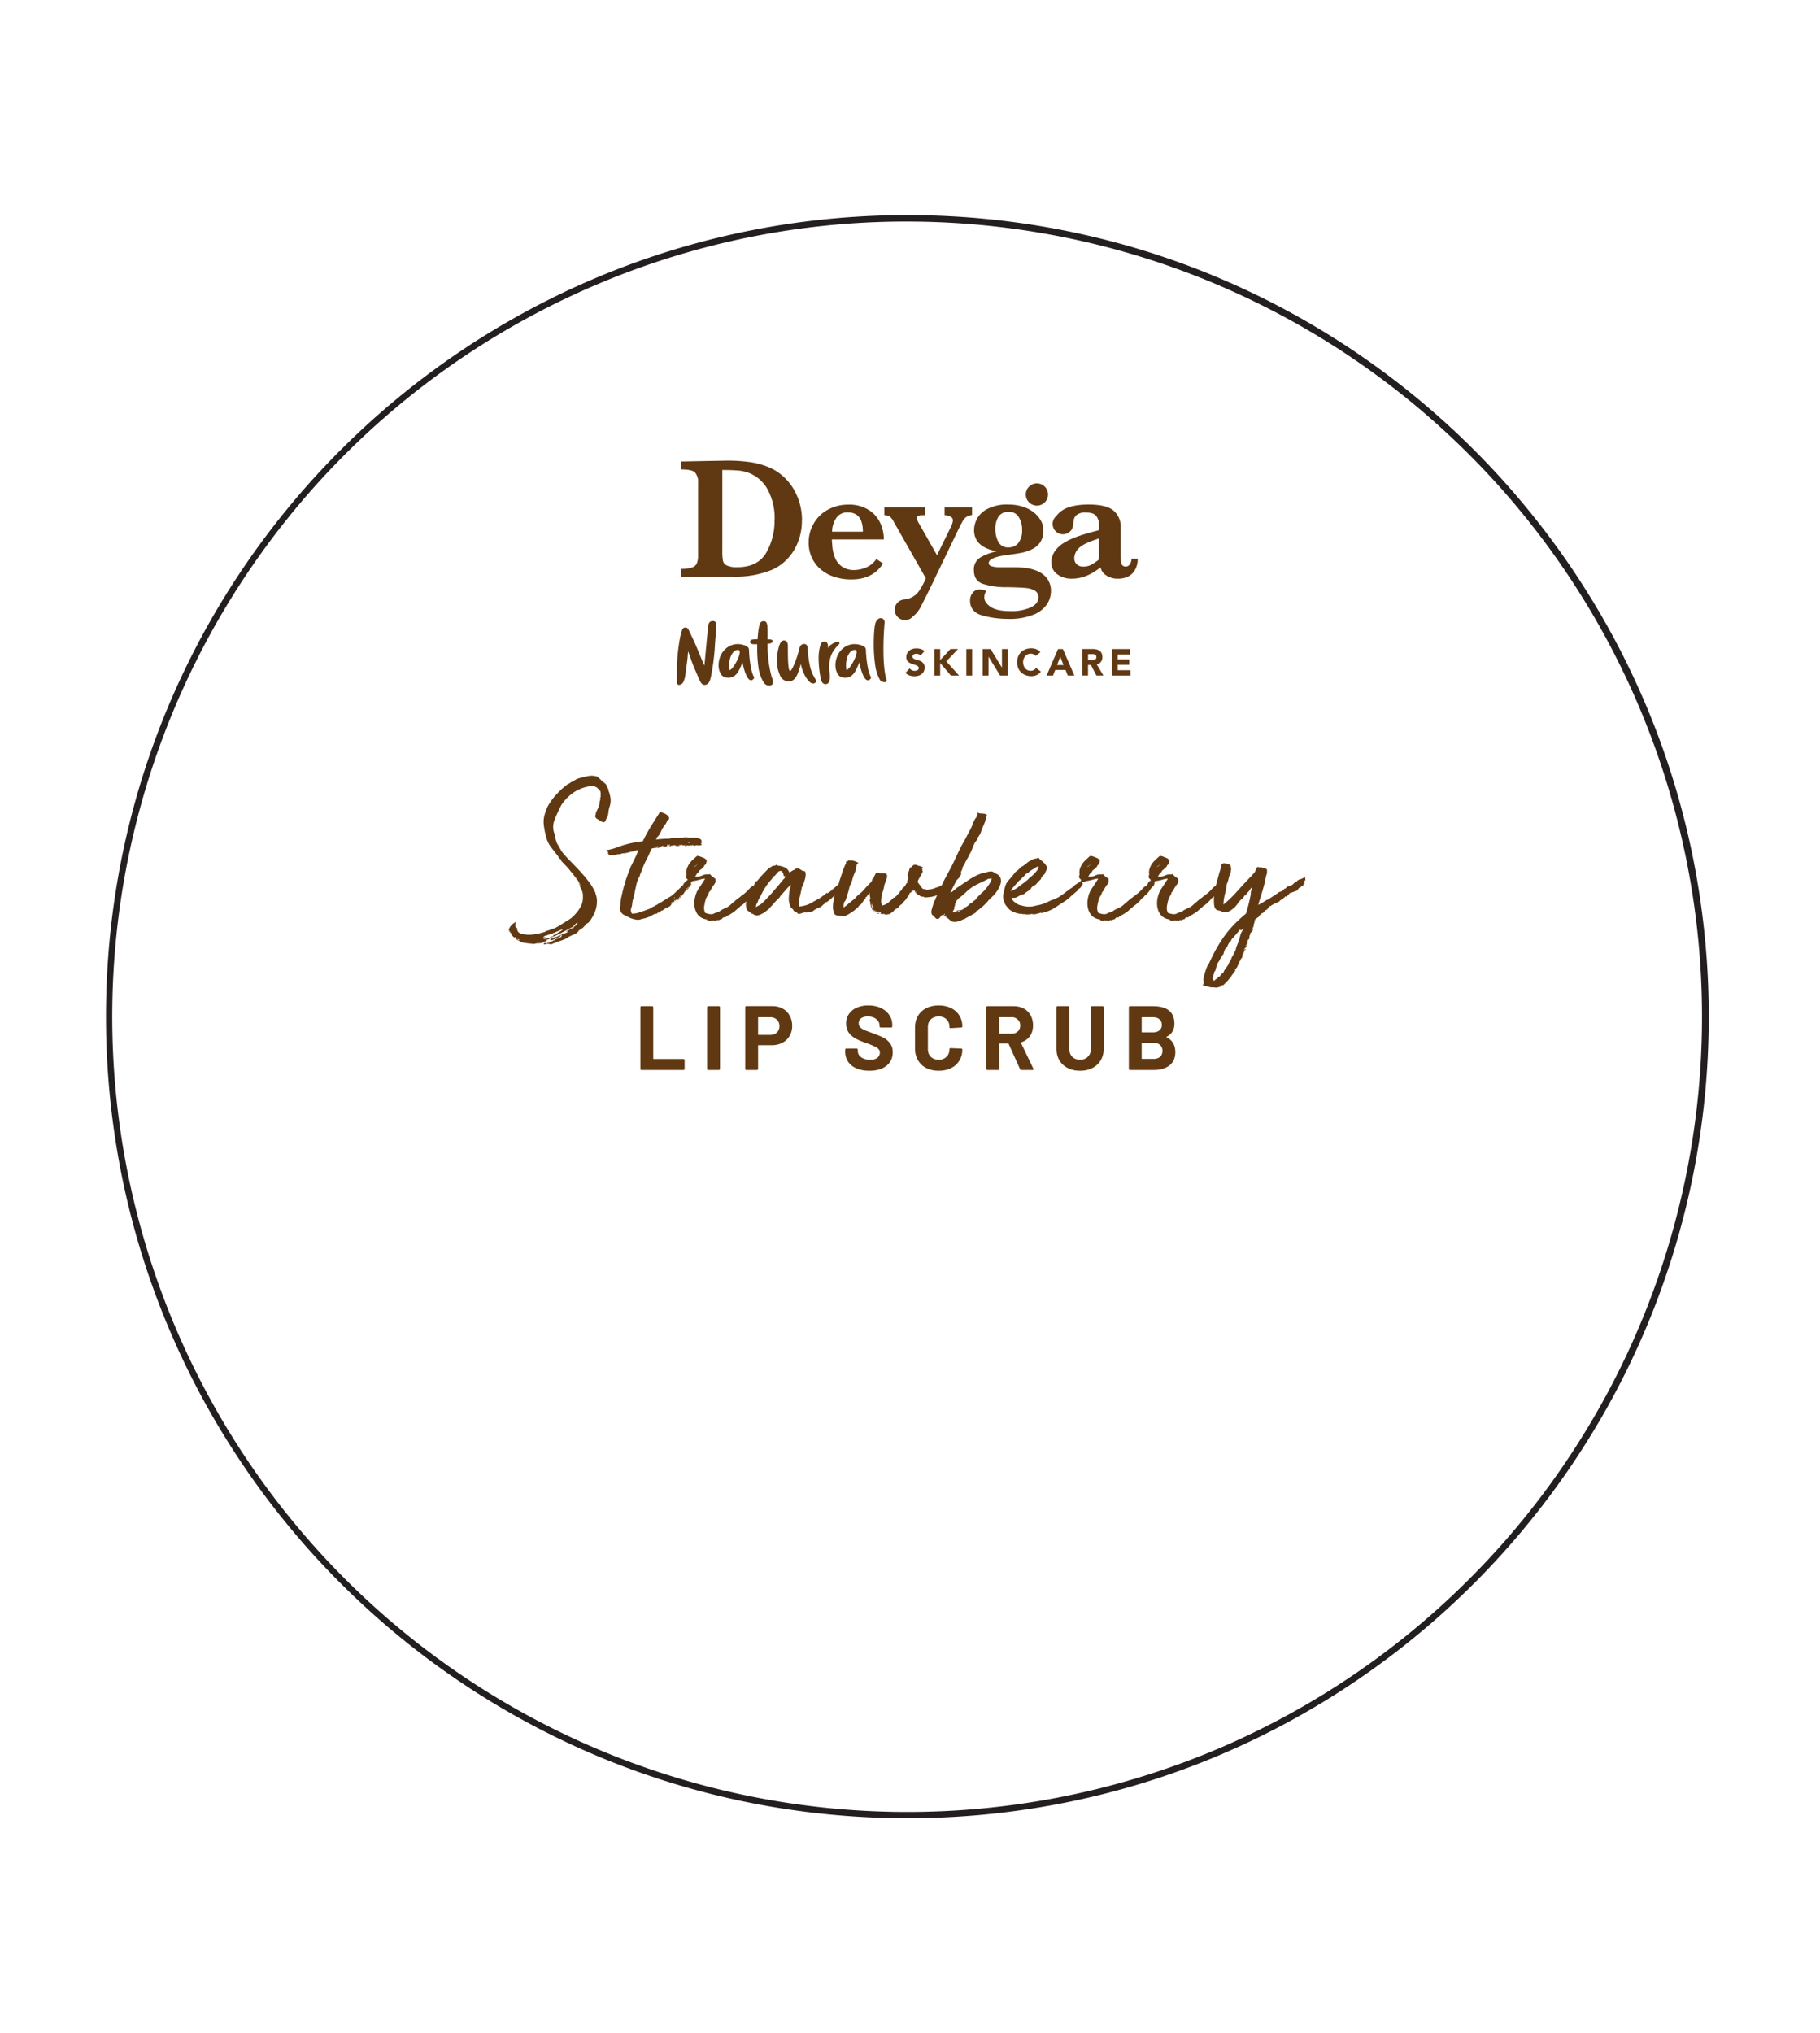 <svg viewBox="0 0 180 201" fill="none" height="201" width="180" xmlns="http://www.w3.org/2000/svg">
  <g clip-path="url(#a)">
    <path d="M89.74 21.908a78.644 78.644 0 0 1 77.024 63.027 78.643 78.643 0 0 1-46.422 88.034A78.64 78.64 0 0 1 59.138 28.086a78.129 78.129 0 0 1 30.602-6.178Zm0-.636c-43.772 0-79.256 35.484-79.256 79.256 0 43.771 35.484 79.255 79.256 79.255 43.771 0 79.255-35.484 79.255-79.255 0-43.772-35.484-79.256-79.255-79.256Z" fill="#231F20"></path>
    <path d="M76.612 51.402a5.95 5.95 0 0 0-.67-2.957 3.606 3.606 0 0 0-1.825-1.66c-.34-.135-.7-.22-1.065-.255a19.238 19.238 0 0 0-1.613-.054v7.968c-.012.337.01.674.062 1.008a.68.68 0 0 0 .396.47c.32.128.666.184 1.01.165 1.354 0 2.309-.474 2.867-1.422a6.314 6.314 0 0 0 .828-3.27m2.705.05a5.64 5.64 0 0 1-.414 2.22 5.114 5.114 0 0 1-1.077 1.66 4.764 4.764 0 0 1-1.41.996 9.538 9.538 0 0 1-3.87.7H67.36v-.77a3.21 3.21 0 0 0 1.086-.14.769.769 0 0 0 .478-.414c.087-.253.126-.52.114-.787v-7.153a1.438 1.438 0 0 0-.3-1.038c-.207-.207-.659-.3-1.378-.3v-.785l2.436-.05 1.017-.018 1.035-.017c.791-.01 1.582.04 2.365.151.612.09 1.21.253 1.783.484.5.204.962.488 1.37.84.41.352.765.764 1.053 1.222.29.468.514.973.665 1.502a6.12 6.12 0 0 1 .234 1.704l-.01-.006Zm6.033 1.127c0-1.273-.5-1.908-1.5-1.907a1.294 1.294 0 0 0-1.115.527 2.474 2.474 0 0 0-.429 1.38h3.044Zm2.072.767h-5.139c0 .108.021.334.046.679.028.362.106.72.232 1.06.133.364.368.683.677.917.376.265.83.396 1.29.372.367-.014.728-.09 1.069-.224a2.307 2.307 0 0 0 1.085-.87l.657.442c-.656 1.054-1.7 1.581-3.13 1.581a5.303 5.303 0 0 1-1.75-.276 3.901 3.901 0 0 1-1.337-.77 3.32 3.32 0 0 1-.845-1.157 3.562 3.562 0 0 1-.29-1.438 3.74 3.74 0 0 1 .486-1.867 3.56 3.56 0 0 1 1.396-1.382 4.172 4.172 0 0 1 2.071-.508 3.574 3.574 0 0 1 1.93.491c.51.303.918.748 1.177 1.28.25.521.378 1.093.374 1.67Zm11.029-1.059a2.207 2.207 0 0 1 .299-1.175 1.125 1.125 0 0 1 1.035-.491 1.072 1.072 0 0 1 .994.537c.219.377.329.809.317 1.245a2 2 0 0 1-.362 1.284 1.16 1.16 0 0 1-.947.446 1.062 1.062 0 0 1-1.056-.572 2.799 2.799 0 0 1-.28-1.258m5.091 4.872a2.354 2.354 0 0 0-.99-.726 4.36 4.36 0 0 0-1.139-.289 10.088 10.088 0 0 0-1.168-.062h-1.268a3.13 3.13 0 0 1-.882-.093c-.207-.063-.296-.172-.296-.334 0-.374.656-.644 1.97-.803.534-.073.972-.143 1.315-.208.35-.075.689-.192 1.01-.35a2.03 2.03 0 0 0 .8-.69c.214-.338.319-.734.302-1.134a1.892 1.892 0 0 0-.155-.83c-.601-1.255-1.966-1.76-3.293-1.76a4.258 4.258 0 0 0-2.049.416 2.412 2.412 0 0 0-1.06.987 2.445 2.445 0 0 0-.294 1.118c0 1.12.745 1.824 2.235 2.109a5.256 5.256 0 0 0-1.603.601 1.361 1.361 0 0 0-.65 1.262c0 .686.294 1.134.876 1.346a7.53 7.53 0 0 0 2.404.334c.839.013 1.45.038 1.864.079.323.02.636.116.915.28a.728.728 0 0 1 .323.654c0 .414-.25.734-.747.981a4.65 4.65 0 0 1-2.04.373c-.862 0-1.498-.134-1.924-.415-.427-.28-.638-.587-.638-.948 0-.22.064-.437.184-.622a1.154 1.154 0 0 0-.621-.15.826.826 0 0 0-.725.33c-.162.215-.25.476-.25.745 0 .775.414 1.273 1.242 1.496a9.512 9.512 0 0 0 2.5.334 6.32 6.32 0 0 0 2.561-.43 2.844 2.844 0 0 0 1.324-1.05 2.39 2.39 0 0 0 .373-1.227 2.038 2.038 0 0 0-.406-1.324Zm.12-8.272a1.1 1.1 0 0 1-1.877.779 1.106 1.106 0 0 1-.238-1.201 1.1 1.1 0 0 1 2.115.422Zm-10.231 1.276v.772c.202-.004.401.043.58.137a.428.428 0 0 1 .245.39 2.308 2.308 0 0 1-.274.778l-1.302 2.65-1.763-3.105a1.474 1.474 0 0 1-.234-.576c0-.185.193-.276.578-.276h.257v-.77H87.46v.772a.973.973 0 0 1 .51.112c.177.14.32.32.414.525l3.18 5.601c-.18.444-.407.866-.677 1.262a1.981 1.981 0 0 1-1.45.83 1.034 1.034 0 0 0-.954 1.023 1.039 1.039 0 0 0 1.025 1.025 1.013 1.013 0 0 0 .791-.386c.037-.023.072-.048.106-.075.276-.25.503-.55.67-.882a97.03 97.03 0 0 0 1.115-2.236l2.446-5.084c.276-.568.47-.946.58-1.132a1.18 1.18 0 0 1 .362-.415 1.36 1.36 0 0 1 .56-.185v-.755H93.42Zm15.269 5.152c-.231.19-.48.361-.741.508-.249.133-.528.2-.81.193a.886.886 0 0 1-.659-.235.825.825 0 0 1-.234-.622c.021-.356.174-.69.429-.94.287-.322.959-.65 2.017-.983v2.074m3.212-.068a.909.909 0 0 1-.163.544.472.472 0 0 1-.379.226.476.476 0 0 1-.357-.12.606.606 0 0 1-.136-.358 7.536 7.536 0 0 1-.025-.734v-2.64a2.118 2.118 0 0 0-.688-1.659c-.46-.415-1.301-.622-2.524-.622-1.17.012-2.031.207-2.583.585a2.303 2.303 0 0 0-.576.547 1.028 1.028 0 0 0-.306 1.136 1.02 1.02 0 0 0 1.415.567c.14-.07.264-.17.36-.294.35-.448.051-1.07.511-1.485a1.32 1.32 0 0 1 .926-.268c.501 0 .843.112 1.035.338.2.268.299.598.28.932v.477c-.828.212-1.519.414-2.071.606-.498.167-.976.39-1.425.664-.361.216-.67.51-.905.859-.205.32-.312.694-.308 1.075a1.394 1.394 0 0 0 .575 1.157c.43.306.95.46 1.477.438.942 0 1.864-.373 2.804-1.118.076.326.277.609.559.788.345.23.754.345 1.168.33a2.22 2.22 0 0 0 .99-.208 1.59 1.59 0 0 0 .702-.676 2.13 2.13 0 0 0 .259-1.083l-.615-.004Zm-20.86 9.569a.403.403 0 0 0-.19-.133.707.707 0 0 0-.228-.041.555.555 0 0 0-.255.06.28.28 0 0 0-.095.082.233.233 0 0 0 .052.31.866.866 0 0 0 .223.108c.09.029.187.058.29.087.102.03.2.072.29.126.092.054.168.13.224.22.064.11.095.238.089.365a.786.786 0 0 1-.3.653.981.981 0 0 1-.324.16 1.47 1.47 0 0 1-.859-.026 1.197 1.197 0 0 1-.414-.251l.414-.453a.582.582 0 0 0 .224.183.618.618 0 0 0 .55-.002.305.305 0 0 0 .094-.085.209.209 0 0 0 .035-.123.222.222 0 0 0-.091-.186.806.806 0 0 0-.228-.116 6.889 6.889 0 0 0-.296-.098 1.313 1.313 0 0 1-.296-.129.703.703 0 0 1-.228-.207.623.623 0 0 1-.09-.353.784.784 0 0 1 .084-.37.791.791 0 0 1 .22-.275c.095-.072.203-.127.318-.162a1.452 1.452 0 0 1 .804.011c.138.04.265.11.373.207l-.39.438Zm1.362-.641h.578v1.089l1.017-1.09h.754l-1.164 1.219 1.265 1.404h-.808l-1.064-1.245v1.245h-.578V64.18Zm3.742 0h-.578v2.624h.578V64.18Zm1.04 0h.784l1.114 1.823h.007V64.18h.578v2.62h-.756l-1.144-1.867h-.006V66.8h-.578v-2.62Zm5.245.68a.546.546 0 0 0-.207-.158.693.693 0 0 0-.584-.002.759.759 0 0 0-.4.446.986.986 0 0 0-.056.336.95.95 0 0 0 .056.338.867.867 0 0 0 .157.268.682.682 0 0 0 .526.239.67.67 0 0 0 .315-.073.656.656 0 0 0 .226-.207l.48.358c-.104.15-.247.27-.414.345a1.285 1.285 0 0 1-.524.112 1.624 1.624 0 0 1-.567-.098 1.246 1.246 0 0 1-.742-.712 1.603 1.603 0 0 1 0-1.14 1.246 1.246 0 0 1 .742-.712 1.62 1.62 0 0 1 .797-.077c.081.014.161.037.238.067a.992.992 0 0 1 .417.299l-.46.37Zm2.427.083-.317.816h.64l-.323-.816Zm-.219-.763h.478l1.139 2.622h-.652l-.226-.556h-1.017l-.217.556h-.638l1.133-2.622Zm2.968 1.08h.505a.475.475 0 0 0 .158-.033.27.27 0 0 0 .116-.088.258.258 0 0 0 .047-.166.28.28 0 0 0-.041-.16.29.29 0 0 0-.104-.09.427.427 0 0 0-.145-.042 1.005 1.005 0 0 0-.159 0h-.377v.579Zm-.576-1.085h1.013c.127 0 .254.012.379.037a.92.92 0 0 1 .315.13.666.666 0 0 1 .207.246c.056.12.083.251.079.383a.77.77 0 0 1-.145.474.644.644 0 0 1-.415.244l.665 1.108h-.692l-.546-1.047h-.286v1.047h-.576l.002-2.622Zm2.936.005h1.779v.533h-1.203v.49h1.137v.533h-1.137v.533h1.269v.533h-1.845V64.18Zm-37.384 1.665c.152-.221.282-.457.39-.703.094-.197.158-.407.19-.623.014-.168-.056-.252-.207-.252a.507.507 0 0 0-.26.082.738.738 0 0 0-.244.23c-.119.164-.205.35-.252.546a2.62 2.62 0 0 0-.081.642c-.003.17.014.34.052.506.168-.11.31-.256.414-.428m1.698 1.424c-.168 0-.331-.177-.489-.528a5.085 5.085 0 0 1-.356-1.257 7.17 7.17 0 0 1-.393.863c-.1.192-.242.36-.415.49a.997.997 0 0 1-.59.17 1.32 1.32 0 0 1-.23-.014.72.72 0 0 1-.548-.4 1.682 1.682 0 0 1-.193-.83c0-.2.027-.397.08-.588a2.02 2.02 0 0 1 .699-1.091 1.781 1.781 0 0 1 1.126-.395c.253.004.502.054.736.15a.727.727 0 0 1 .273.176.392.392 0 0 1 .093.264c.021.61.09 1.218.207 1.817.05.253.125.5.226.737.064.12.087.207.066.226-.095.137-.19.21-.294.21h.002Zm1.979.482a.5.5 0 0 1-.193.037c-.1 0-.2-.025-.29-.07a.59.59 0 0 1-.23-.208 3.726 3.726 0 0 1-.536-1.49 13.732 13.732 0 0 1-.13-2.033V63.7h-.266a.888.888 0 0 1-.323-.045.178.178 0 0 1-.107-.185.208.208 0 0 1 .17-.22c.183-.038.37-.049.556-.033.02-.174.032-.295.038-.365.021-.3.06-.598.118-.892.026-.146.077-.287.151-.415a.378.378 0 0 1 .323-.118.266.266 0 0 1 .253.126c.062.13.097.271.103.415 0 .14.015.251.015.336v.921h.17a.531.531 0 0 1 .23.038.139.139 0 0 1 .089.137c0 .164-.164.244-.49.244a12.158 12.158 0 0 0 .357 3.113c.009.038.02.076.033.114.013.037.023.072.033.108.03.08.056.161.077.244a.886.886 0 0 1 .035.224.394.394 0 0 1-.052.208.29.29 0 0 1-.134.093Zm4.176-.162a.48.48 0 0 1-.194-.046.557.557 0 0 1-.178-.118 2.637 2.637 0 0 1-.522-.743 4.125 4.125 0 0 1-.346-1.037c-.08.314-.178.625-.292.93a1.73 1.73 0 0 1-.36.578.733.733 0 0 1-.553.228.93.93 0 0 1-.854-.604 3.324 3.324 0 0 1-.296-1.477 4.83 4.83 0 0 1 .207-1.413c.044-.155.114-.3.208-.431a.345.345 0 0 1 .275-.127c.257 0 .385.191.385.573v.342c0 1.407.074 2.108.222 2.104.054 0 .14-.118.257-.338.138-.278.257-.565.356-.86.122-.352.23-.71.319-1.076a.475.475 0 0 1 .178-.299.413.413 0 0 1 .296-.095.325.325 0 0 1 .236.104.58.58 0 0 1 .097.305c.024.628.106 1.253.245 1.867.121.465.32.906.586 1.305a.109.109 0 0 1 .023.066.225.225 0 0 1-.075.152.284.284 0 0 1-.149.093.21.21 0 0 1-.07.017Zm.912-.076a.773.773 0 0 1-.16-.334 10.275 10.275 0 0 1-.23-2.037 4.4 4.4 0 0 1 .127-1.166c.031-.159.096-.308.188-.44a.355.355 0 0 1 .323-.104.268.268 0 0 1 .207.15c.06.1.09.216.087.333a.75.75 0 0 1-.023.179c.106-.174.255-.317.433-.415a1.1 1.1 0 0 1 .547-.208.174.174 0 0 1 .162.073.094.094 0 0 1 0 .108 1.68 1.68 0 0 1-.164.19 3.39 3.39 0 0 0-.557.758 2.888 2.888 0 0 0-.282 1.316c-.002.17.008.342.03.512.02.168.03.337.028.506a1.21 1.21 0 0 1-.089.519.36.36 0 0 1-.348.195.347.347 0 0 1-.28-.135Zm2.788-1.667a4.26 4.26 0 0 0 .39-.703 2.13 2.13 0 0 0 .19-.623c.014-.168-.055-.253-.208-.253a.515.515 0 0 0-.26.083.757.757 0 0 0-.245.23c-.12.164-.205.35-.253.546a2.61 2.61 0 0 0-.08.65 2.09 2.09 0 0 0 .051.498c.169-.11.31-.256.415-.428Zm1.7 1.424c-.17 0-.332-.177-.49-.528a5.174 5.174 0 0 1-.357-1.257 7.6 7.6 0 0 1-.392.863c-.1.192-.242.359-.414.49a.986.986 0 0 1-.59.17 1.348 1.348 0 0 1-.23-.014.725.725 0 0 1-.549-.4 1.682 1.682 0 0 1-.192-.83c0-.2.027-.397.082-.588.106-.43.35-.814.696-1.091a1.79 1.79 0 0 1 1.129-.395c.252.004.5.054.733.15.104.034.2.09.28.166a.4.4 0 0 1 .09.263c.022.61.092 1.218.208 1.818.05.253.125.5.226.737.066.12.087.207.068.226-.093.147-.186.22-.29.22h-.008Zm1.853.051c0 .089-.068.132-.207.132a.602.602 0 0 1-.249-.058.446.446 0 0 1-.207-.164 3.993 3.993 0 0 1-.478-1.508 13.96 13.96 0 0 1-.137-2.123c0-.414.015-.782.041-1.128.017-.27.053-.538.108-.803a.829.829 0 0 1 .207-.384.437.437 0 0 1 .326-.16.362.362 0 0 1 .298.141.428.428 0 0 1 .078.147.41.41 0 0 1 .017.167c-.029.282-.056.655-.08 1.122-.026.467-.038.942-.038 1.434 0 1.406.103 2.444.31 3.112a.223.223 0 0 1 .011.073Zm-18.019-1.556.255-2.757c.02-.208.107-.967.132-1.179.035-.28.17-.405.414-.415a.321.321 0 0 1 .357.215.323.323 0 0 1 .014.148c-.01.432-.097 1.405-.126 1.836a22.68 22.68 0 0 1-.358 3.038 4.313 4.313 0 0 1-.16.664c-.147.388-.599.593-.874.193a4.683 4.683 0 0 1-.352-.743 35.832 35.832 0 0 1-.356-.83c-.187-.454-.34-.921-.51-1.382a.332.332 0 0 0-.062-.122c-.023.282-.037.564-.072.844-.056.43-.112.86-.176 1.289-.014.328-.1.65-.253.942-.143.207-.592.373-.594-.015 0-.56-.017-1.122 0-1.682.034-.933.137-1.862.31-2.779.046-.24.12-.477.189-.711a.328.328 0 0 1 .323-.268.341.341 0 0 1 .333.23c.228.478.458.95.67 1.436.279.641.538 1.29.807 1.936.017.041.035.08.054.12l.035-.008ZM50.91 92.78a2.382 2.382 0 0 0-.176-.195.659.659 0 0 1-.157-.175.181.181 0 0 0 0-.118c-.026-.039-.071-.052-.136-.039 0-.026.006-.045.02-.058a.085.085 0 0 0 .019-.059.083.083 0 0 0-.078 0c-.027.026-.04.026-.04 0 .026-.065.033-.104.02-.117l-.078-.04c.065-.22.176-.403.332-.546a1.11 1.11 0 0 1 .488-.293c-.065.026-.104.065-.117.117a.756.756 0 0 1-.059.156c.014.026.02.059.02.098v.117l.176.156c0 .157.032.274.097.352.066.078.15.137.254.176.092.039.202.065.333.078l.37.039h.04c.273 0 .514-.02.722-.059.209-.039.424-.084.645-.136a.132.132 0 0 1 .098-.04.272.272 0 0 0 .117-.019l.117-.058a.946.946 0 0 0 .098-.06c.117-.025.24-.064.371-.116.13-.052.26-.098.39-.137a.268.268 0 0 0 .137-.059 6.23 6.23 0 0 0 .664-.39c.248-.157.489-.306.723-.45a2.52 2.52 0 0 0 .606-.547c.195-.208.364-.449.508-.722.156-.274.228-.6.215-.977a1.316 1.316 0 0 0-.157-.723 5.059 5.059 0 0 1-.273-.664.32.32 0 0 1 .078.176.766.766 0 0 0 .098.176 1.052 1.052 0 0 0-.176-.45c-.078-.13-.163-.267-.254-.41 0 .04.013.085.039.137.026.052.046.098.059.137a1.279 1.279 0 0 1-.079-.137l-.078-.156a9.302 9.302 0 0 0-.468-.586 5.275 5.275 0 0 0-.489-.567l-.43-.45c-.026-.064-.026-.103 0-.116a1.766 1.766 0 0 0-.195-.137.34.34 0 0 1-.098-.176 61.457 61.457 0 0 0-.683-.879 2.861 2.861 0 0 1-.528-1.074 8.387 8.387 0 0 1-.234-1.192c-.052-.43.013-.879.195-1.348a.698.698 0 0 1 .059-.176l.078-.195a5.64 5.64 0 0 1 .898-1.27 7.559 7.559 0 0 1 1.133-1.035.87.87 0 0 0 .157-.078.522.522 0 0 0 .136-.098c.144-.065.28-.136.41-.215a1.32 1.32 0 0 1 .411-.195c.3-.091.599-.163.898-.215.313-.065.626-.045.938.059l.352.332c.065.065.137.13.215.195.078.052.156.117.234.196.04.025.065.071.078.136.026.065.059.137.098.215a.46.46 0 0 1 .098.215c.013.078.032.15.058.215.078.208.13.423.156.645a1.93 1.93 0 0 1-.058.703 3.24 3.24 0 0 0-.137.547c-.013.117-.032.26-.059.43a.903.903 0 0 1-.117.253.615.615 0 0 0-.097.215c-.066.17-.163.235-.293.196a1.485 1.485 0 0 1-.391-.215 3.157 3.157 0 0 0-.235-.137.876.876 0 0 1-.136-.215l.039-.156a.22.22 0 0 0 .02-.157c.065-.156.136-.312.214-.468a2.52 2.52 0 0 0 .176-.528.272.272 0 0 0-.02-.117c0-.026.014-.052.04-.078 0-.026.013-.072.039-.137.026-.078.013-.13-.04-.156.014-.026.027-.04.04-.04.013-.012.026-.045.039-.097v-.234a.482.482 0 0 0-.02-.235c0-.09-.045-.169-.137-.234l-.214-.215a1.046 1.046 0 0 0-.372-.137.638.638 0 0 0-.41.02 3.863 3.863 0 0 0-1.523.606 4.558 4.558 0 0 0-1.172 1.172c-.118.208-.248.468-.391.78a8.7 8.7 0 0 0-.371.9c-.078.247-.104.494-.078.742.026.234.09.449.195.644.013.326.084.612.215.86.143.234.286.482.43.742.273.339.566.664.879.977.312.312.618.632.918.957.3.326.586.664.86 1.016.273.351.5.736.683 1.152v.079c.104.247.15.507.137.78 0 .261-.04.522-.118.782a3.41 3.41 0 0 1-.312.703c-.13.235-.267.43-.41.586l-.215.118a.576.576 0 0 1-.157.195.35.35 0 0 1-.097.098c-.026.026-.04.052-.04.078-.116.052-.214.11-.292.176a.702.702 0 0 1-.254.156c.026.026.045.026.058 0 .013-.026.033-.033.059-.02a1.232 1.232 0 0 1-.606.41 2.841 2.841 0 0 0-.644.352 5.221 5.221 0 0 1-.723.274c-.247.09-.495.189-.742.293-.065-.04-.124-.033-.176.02-.013-.04-.046-.06-.098-.06h-.156c-.052.014-.11.027-.176.04a.266.266 0 0 1-.176-.02v-.039c.013-.026.052-.046.117-.059.066-.013.105 0 .118.04a.716.716 0 0 0 .215-.06c.052-.012.11-.025.175-.038 0-.04.046-.072.137-.098.091-.013.143-.032.156-.058v-.02c.014 0 .02-.007.02-.02v.02c.026 0 .032-.007.02-.02-.014-.013-.007-.019.019-.019h.02c-.013 0-.02.013-.02.039.04-.026.065-.032.078-.02.026-.065.098-.117.215-.156.13-.026.254-.071.371-.136a.236.236 0 0 0 .137-.137.42.42 0 0 1 .078-.137.19.19 0 0 0-.098.04.494.494 0 0 1-.117.058c0 .026.007.032.02.02.013 0 .02.019.02.058a8.47 8.47 0 0 0-.509.215 2.13 2.13 0 0 1-.508.176c0-.013.033-.04.098-.079-.065-.026-.104-.032-.117-.02 0 .027-.013.033-.04.02.014-.026.04-.045.079-.058a.19.19 0 0 0 .117-.078c.091.026.163.006.215-.059a.293.293 0 0 1 .234-.059 2.2 2.2 0 0 1 .235-.117c.078-.026.163-.065.254-.117a.71.71 0 0 1 .332-.137.76.76 0 0 0 .371-.175c-.026-.014-.059-.014-.098 0a.957.957 0 0 1-.097.058c.026-.078.09-.143.195-.195a.653.653 0 0 0 .234-.137c.066-.026.111-.046.137-.059a.825.825 0 0 0 .137-.02.41.41 0 0 1 .254-.253c.026-.052.052-.098.078-.137a.295.295 0 0 0 .098-.117h-.078c-.013.013-.033.02-.059.02a.795.795 0 0 1-.195.175.485.485 0 0 0-.117.215h-.079c-.351.195-.71.384-1.074.567a13.74 13.74 0 0 1-1.153.527l-.078.098a.241.241 0 0 1-.136.039.21.21 0 0 0-.118.039c-.013.026-.006.039.02.039h.02a.322.322 0 0 1-.215.117.49.49 0 0 0-.196.117 1.27 1.27 0 0 1-.41.059c-.143 0-.274.02-.39.059-.027-.013-.066-.007-.118.02-.052.038-.098.025-.137-.04-.182 0-.39-.02-.625-.059a1.666 1.666 0 0 1-.547-.136.827.827 0 0 0-.215-.137.241.241 0 0 1-.175-.117c-.04-.013-.066-.033-.079-.059-.013-.013-.039-.02-.078-.02Zm4.082-.39c.013-.04.026-.059.04-.059.103-.065.22-.136.35-.215a.866.866 0 0 0 .313-.254c-.234.092-.469.19-.703.294a6.23 6.23 0 0 1-.742.273h-.04a.625.625 0 0 1-.273.098.417.417 0 0 0-.234.195l.117-.039c.052 0 .085-.007.098-.02.026.014.032.02.02.02-.014.013-.02.032-.02.059a.133.133 0 0 1-.098.039.133.133 0 0 0-.098.039c.065 0 .091.013.078.039.13-.026.254-.052.372-.078a.86.86 0 0 0 .351-.157c.026.013.059.007.098-.02l.117-.058c-.013-.065.013-.104.078-.117a.388.388 0 0 0 .176-.039Zm-3.614.586a.213.213 0 0 0-.039-.078c-.026 0-.045-.013-.058-.04a.083.083 0 0 1-.079 0c-.039-.012-.058-.006-.058.02.052.026.097.046.137.059a.76.76 0 0 1 .097.039Zm-.332-.195c-.013-.053-.039-.085-.078-.098a.367.367 0 0 0-.117-.02c.052.079.117.118.195.118Zm5.684-6.369c-.012-.052-.058-.097-.136-.136a.306.306 0 0 1 .058.078c.013.026.04.046.078.058Zm-6.211 5.92c.026-.014.039.006.039.058l-.04-.059Zm.039.058.02.02-.02-.02Zm17.154-4.22c0 .027-.013.046-.04.06-.012.012-.006.019.02.019-.065.09-.169.215-.312.37-.13.144-.215.255-.254.333a.64.64 0 0 0-.156.039.5.5 0 0 1 .117-.117 4.05 4.05 0 0 0 .156-.098.3.3 0 0 1 .04-.117c.025-.065.051-.124.077-.176-.026.013-.058.059-.097.137a.656.656 0 0 1-.098.156.918.918 0 0 1-.235.176c-.078.026-.15.091-.214.195a.71.71 0 0 0-.332.293.463.463 0 0 1-.332.254.21.21 0 0 1-.04.078c-.013 0-.032.013-.058.04a.15.15 0 0 1-.02-.06c.013-.025.013-.038 0-.038l-.175.156a.52.52 0 0 0-.176.117.212.212 0 0 1-.157.059l.02-.02c-.052.026-.085.052-.098.079l-.039.038a.15.15 0 0 1-.02.06.248.248 0 0 1-.097.038c-.026 0-.04-.006-.04-.02a.439.439 0 0 0-.155.079.186.186 0 0 1-.157.078c0-.026.013-.04.04-.04-.079-.012-.13.007-.157.06h-.039l-.508.273a5.6 5.6 0 0 1-.351.117c-.13.04-.248.065-.352.078a.932.932 0 0 1-.625.059 2.631 2.631 0 0 1-.664-.215 4.33 4.33 0 0 0-.41-.215.737.737 0 0 1-.274-.195.532.532 0 0 1-.137-.235 1.858 1.858 0 0 1-.039-.43c0-.025.007-.038.02-.038.013-.013.02-.033.02-.059a2.929 2.929 0 0 1 .078-.781c.065-.3.13-.58.195-.84a.48.48 0 0 0 .039-.176.26.26 0 0 1 .058-.156c.066-.274.15-.554.254-.84.105-.3.215-.586.333-.86l.039-.098c0-.013-.007-.02-.02-.02l.078-.136c.104-.208.228-.462.371-.762.157-.3.267-.566.332-.8-.052.038-.071.052-.058.038.013-.026-.013-.039-.078-.039a2.292 2.292 0 0 0-.274.098.8.8 0 0 1-.254.04 3.695 3.695 0 0 0-.273.077 1.455 1.455 0 0 1-.254.059 2.59 2.59 0 0 1-.293.039h-.078l-.059.02a2.205 2.205 0 0 1-.273.078c-.079-.026-.17-.013-.274.039a.623.623 0 0 1-.332.058l-.039-.02a.085.085 0 0 0-.059-.019c-.104.04-.182.046-.234.02a.449.449 0 0 1-.156-.157.216.216 0 0 0-.04-.214.313.313 0 0 1-.078-.196l.079.059a5.52 5.52 0 0 0 .703-.176 10.256 10.256 0 0 1 1.485-.469c.325-.078.755-.15 1.289-.215.26-.533.527-1.022.8-1.465.274-.442.56-.898.86-1.367v-.098c.026-.026.052-.026.078 0 .04.013.072.007.098-.02-.013.04-.007.066.02.079.038 0 .058.013.058.039a1.23 1.23 0 0 1 .488.234.676.676 0 0 1 .176.215c.04.065.04.137 0 .215l-.176.137a.173.173 0 0 0-.02.078.968.968 0 0 1-.195.332 1.431 1.431 0 0 0-.195.293 3.367 3.367 0 0 0-.156.273 1.823 1.823 0 0 1-.137.294.9.9 0 0 1-.215.293c-.078.052-.13.15-.156.293a9.433 9.433 0 0 1 1.25-.078c.209-.053.39-.079.547-.079h.488a.589.589 0 0 0 .098-.02c.117.027.228.02.332-.019a.603.603 0 0 1 .371 0 .37.37 0 0 1 .118.02.318.318 0 0 0 .156 0c-.013.013-.007.013.02 0a.172.172 0 0 1 .078-.02l-.02.02c.078.026.137.026.176 0-.04-.026-.065-.04-.078-.04 0-.012.052 0 .156.04.104 0 .234.013.39.039a.568.568 0 0 1 .391.195c.013.013.013.04 0 .078 0 .026.007.052.02.078-.013.014-.026.02-.04.02-.012 0-.019.013-.019.04.013.012.02.025.02.038.013 0 .039.007.078.02-.026.026-.065.039-.117.039.013.052.052.097.117.136a.133.133 0 0 1-.098.04c-.026 0-.045.013-.058.039a.173.173 0 0 1-.079-.02.83.83 0 0 1-.253 0c-.066-.013-.15.007-.254.059-.065-.04-.105-.052-.118-.04-.013.014-.039.014-.078 0 0-.025.007-.032.02-.019.013 0 .02-.013.02-.039-.053 0-.085.013-.098.04l-.04.038c0 .013-.006.02-.019.02l-.078-.078-.078.039-.02.02h-.058c.013-.014.013-.027 0-.04-.04.026-.059.046-.059.059-.026-.052-.078-.059-.156-.02-.065.026-.078.007-.04-.058-.025 0-.045.026-.058.078 0 .039-.032.039-.098 0 .026-.052.04-.072.04-.059.013 0 .019-.013.019-.039a.15.15 0 0 0-.059.02c-.026.013-.045.039-.058.078v-.059c-.052 0-.078.026-.078.078V83.6c-.04-.026-.065-.033-.078-.02-.013.013-.04.02-.079.02-.026-.026-.026-.033 0-.02.026 0 .052-.013.079-.039h-.098c-.04 0-.065.013-.078.04-.078-.053-.143-.053-.196 0 .013.025.033.025.059 0 .04-.027.065-.027.078 0a.213.213 0 0 1-.078.038 40.22 40.22 0 0 1-.117.04h-.059c-.013-.014-.006-.033.02-.06h-.078v-.019c-.013 0-.02.007-.02.02v-.02c-.013 0-.026-.006-.039-.02 0-.013-.007-.006-.02.02.013 0 .02.007.02.02h.02c-.052.026-.079.052-.079.078 0 .013-.013 0-.039-.04 0-.051-.039-.071-.117-.058a.574.574 0 0 0-.215.04v-.04a.87.87 0 0 1-.156.078c-.052.026-.104.013-.156-.039a.15.15 0 0 1 .058-.02c.013 0 .026-.006.04-.019 0-.026-.007-.039-.02-.039-.013 0-.02-.007-.02-.02-.026 0-.045.007-.058.02a.228.228 0 0 1-.059.04c-.013 0-.02-.014-.02-.04 0-.013.007-.02.02-.02-.065 0-.091-.006-.078-.02-.026 0-.04.027-.04.08 0 .051-.012.09-.038.116a.728.728 0 0 0-.176.02h-.195c0-.026.006-.033.02-.02.025 0 .038-.013.038-.039h-.02c0-.013-.006-.02-.019-.02h-.02a.173.173 0 0 0-.077.02h-.079c-.026.065-.065.091-.117.078-.039-.026-.071-.026-.097 0v-.02c-.04 0-.066.014-.079.04.04.013.066.006.079-.02.013.026.02.033.02.02.012-.013.019-.007.019.02 0 .026-.013.038-.04.038-.013 0-.032.014-.058.04a.218.218 0 0 1-.098-.02c-.026-.026-.058-.026-.097 0-.066 0-.144.007-.235.02-.078.013-.15.026-.215.039-.052.026-.084.058-.097.097l-.059.118a8.743 8.743 0 0 1-.39.84c-.17.325-.307.631-.41.918a2.128 2.128 0 0 1-.099.254.436.436 0 0 1-.058.136l-.059.117a7.065 7.065 0 0 1-.078.274 2.884 2.884 0 0 0-.332.879c-.078.339-.15.684-.215 1.035a3.546 3.546 0 0 1-.097.352 1.64 1.64 0 0 0-.079.371 1.862 1.862 0 0 1-.117.547c-.052.156-.026.326.078.508.026.013.033.013.02 0h.058c.105 0 .235-.013.391-.04a2.52 2.52 0 0 0 .41-.136c.144-.039.287-.085.43-.137.156-.065.3-.117.43-.156.026-.026.039-.032.039-.02.013 0 .02-.012.02-.038a.367.367 0 0 1 .117-.02c.039-.013.065-.046.078-.098l.176-.058a.453.453 0 0 0 .117-.078.494.494 0 0 1 .117-.06.767.767 0 0 1 .176-.077v-.078c.052.039.13 0 .234-.118.013 0 .026.007.04.02.117-.078.247-.163.39-.254.156-.091.3-.182.43-.273.065-.014.169-.079.312-.196.144-.117.287-.247.43-.39.156-.144.293-.274.41-.391a13 13 0 0 1 .215-.235c.013.013.026.02.04.02a1.51 1.51 0 0 0 .019-.137l.02-.02h.019a.988.988 0 0 0 .078-.097c0-.04.006-.059.02-.059a.578.578 0 0 0 .078-.058.591.591 0 0 0 .058-.078c.078.013.13-.033.157-.137.09.026.15.059.175.098.04.026.072.026.098 0 0 .026.013.045.039.058h.078c0 .026-.006.04-.02.04v.019c.027.013.007.032-.058.058-.052.027-.046.046.02.059a.3.3 0 0 1-.04.117c.014 0 .033.02.06.059-.027 0-.138.15-.333.45h.02c-.013.012-.026.019-.04.019-.052.052-.078.071-.078.058l-.117.098v-.04c-.026.027-.039.053-.039.079 0 .013-.013.026-.039.04-.013.012-.02.032-.02.058v-.02c0-.013-.006-.02-.02-.02Zm.371-.41c-.013 0 0-.02.04-.058v-.02l-.04.02a.783.783 0 0 1-.098.117l-.078.078v-.059c-.052.079-.071.144-.058.196l.039-.04h-.02l.02-.077c.026 0 .045.006.058.02 0-.04.026-.072.079-.099l.058-.097v.02Zm-1.7 1.602.098-.097a.295.295 0 0 0 .098-.118 4.08 4.08 0 0 1-.156.098c-.052.039-.066.078-.04.117Zm.47-.176c.038-.065.078-.104.117-.117a1.02 1.02 0 0 0 .156-.097v.019a1.029 1.029 0 0 0-.156.098.778.778 0 0 1-.118.097Zm1.367-5.86c-.026.026-.059.033-.098.02-.026-.026-.052-.026-.078 0a.605.605 0 0 0 .117.039c.052 0 .072-.02.059-.059Zm-.957 5.45c-.013-.065.013-.124.078-.176.065-.052.097-.09.097-.117.026.026.007.078-.058.156a1.677 1.677 0 0 1-.117.137Zm-.606.254c.052.013.085.007.098-.02a.31.31 0 0 1 .058-.078c0-.052.007-.084.02-.097-.026 0-.04.02-.04.058l.02.04a.306.306 0 0 0-.078.058l-.078.04Zm-1.7-5.294c.027.026.046.033.06.02.012-.013.025-.02.038-.02 0-.013.007-.02.02-.02.013-.012.006-.032-.02-.058 0 .026-.013.046-.039.059-.026 0-.045.006-.058.02Zm1.7 5.372c.013.026.033.033.059.02.039-.026.045-.052.02-.078-.014.026-.033.039-.06.039-.012-.013-.019-.007-.019.02Zm-.02-.293c.027.013.053.007.079-.02.026-.025.032-.051.02-.078l-.06.06c0 .012-.012.025-.038.038Zm.313-5.196c-.013 0-.02-.006-.02-.02h.04c.026.04.026.06 0 .06-.013-.014-.02-.027-.02-.04Zm-2.051.137c0-.013.007-.02.02-.02.013 0 .02-.006.02-.02-.053-.025-.066-.012-.04.04Zm1.602-.098-.078.02.058-.059c0 .026.007.04.02.04Zm1.426 4.298c-.026-.013-.04-.007-.04.02.014.012.014.019 0 .019l.04-.04Zm-2.344-4.317c0 .026-.013.039-.04.039l.04-.04Zm2.5 4.16c.026-.026.04-.045.04-.058l-.04.039v.02Zm-1.192 1.016c.013.013.02 0 .02-.039 0 .013-.007.026-.02.04Zm-1.347-5.118c-.026-.013-.026-.02 0-.02v.02Zm1.601 5.255-.02.02v-.02h.02Zm.938-1.153c0 .013-.007.02-.02.02.013 0 .02-.007.02-.02Zm-.39.45.019-.02-.02.02Zm3.941 2.5c-.013 0-.013 0 0 0 .026 0 .026-.013 0-.039-.026-.026-.078-.006-.156.059-.065.078-.111.13-.137.156-.026 0-.04-.02-.04-.059-.025.04-.077.072-.155.098-.079.039-.15.039-.215 0-.065.065-.11.098-.137.098a1.08 1.08 0 0 0-.215-.04c-.039 0-.11-.013-.215-.038 0 .026-.006.045-.02.058 0 .013.02.013.06 0 .038-.013.051 0 .038.04a.575.575 0 0 1-.253-.02 3.762 3.762 0 0 0-.274-.078v-.02c.013 0 .02-.007.02-.02v-.02c-.456-.051-.795-.26-1.016-.624-.209-.352-.287-.775-.235-1.27.066-.469.209-.866.43-1.192.234-.338.443-.657.625-.957a1.83 1.83 0 0 0-.527.098c-.209.065-.424.11-.645.137-.078.013-.124.032-.137.058-.013.013-.02.026-.02.04 0 .012-.006.019-.019.019s-.065-.013-.156-.04c-.026.014-.058.007-.098-.019-.026-.039-.052-.052-.078-.039-.065.026-.084.02-.058-.02.039-.051.039-.11 0-.175a.264.264 0 0 1-.157-.254c0-.117.02-.17.059-.156a1.339 1.339 0 0 1 .02-.606 2.2 2.2 0 0 1 .254-.527c.117-.157.24-.293.37-.41l.391-.352a.86.86 0 0 1 .352.078c.117.04.247.091.39.156a1.3 1.3 0 0 1 .137.118c.04.026.065.071.079.136l-.079.313a.128.128 0 0 0-.058.058c-.013.026-.046.046-.098.059 0 .078-.046.156-.137.234-.078.079-.156.15-.234.215a.247.247 0 0 0-.137.118.346.346 0 0 1-.098.156.477.477 0 0 0-.175.195 1.094 1.094 0 0 1-.137.195c.195.014.332.014.41 0a.722.722 0 0 0 .215-.058c.052-.026.11-.052.176-.078.065-.026.176-.052.332-.078.091.026.202.02.332-.02.078.091.163.176.254.254.104.065.202.137.293.215.013.13.013.234 0 .312a.43.43 0 0 1-.078.176.611.611 0 0 1-.117.157 2.149 2.149 0 0 0-.137.214 5.243 5.243 0 0 0-.137.254.672.672 0 0 1-.176.215.769.769 0 0 1-.117.313 3.785 3.785 0 0 0-.176.312c-.078.26-.136.521-.175.782-.026.247.013.462.117.644.143.04.267.072.37.098a.982.982 0 0 0 .392 0l.117-.059a.3.3 0 0 1 .117-.039c0 .013 0 .013 0 0 0-.026.013-.039.039-.039.13 0 .267-.052.41-.156a1.92 1.92 0 0 1 .41-.234.492.492 0 0 1 .118-.06.492.492 0 0 1 .117-.058c.065-.013.097-.026.097-.039.014-.026.046-.045.098-.058.026-.04.052-.059.078-.059a.128.128 0 0 0 .059-.059.782.782 0 0 0 .117-.097c.078-.078.124-.117.137-.117.078-.066.176-.15.293-.254.13-.118.247-.209.352-.274.065-.052.208-.163.43-.332.234-.182.442-.378.624-.586l.137-.137a.306.306 0 0 1 .078-.058l.078-.04c.04-.025.091-.058.157-.097l.078-.195a.594.594 0 0 1 .136-.196c.053 0 .15-.013.293-.039.144-.039.222-.02.235.059 0 .052-.013.078-.04.078.04.156-.012.3-.155.43-.13.13-.228.247-.293.351a.245.245 0 0 0-.059.098c0 .026-.02.052-.059.078a.773.773 0 0 1-.097.117l-.157.157a.692.692 0 0 0-.195.195c-.026.052-.085.098-.176.137-.09.104-.169.195-.234.273l-.196.195a1.814 1.814 0 0 1-.41.313l-.136.137c-.066.052-.137.11-.215.176-.065.065-.13.123-.196.175a.56.56 0 0 1-.117.098c-.247.17-.45.293-.605.371-.157.091-.228.15-.215.176h-.059a.211.211 0 0 1-.078.04Zm-2.657-5.313a.45.45 0 0 1-.156.156.394.394 0 0 0-.176.156 1.78 1.78 0 0 1 .196-.136.433.433 0 0 0 .136-.176Zm13.88 2.89c-.065-.012-.124.02-.176.099l-.156.195c0-.013.006-.033.02-.059a2.726 2.726 0 0 0-.293.254c-.092.078-.19.17-.293.274h-.04v-.02l-.097.098c-.026.039-.059.045-.098.02a.535.535 0 0 0-.156.136.175.175 0 0 1-.117.098l-.157.156a2.386 2.386 0 0 0-.175.137c0-.013-.013-.02-.04-.02-.039.052-.123.091-.253.117a2.874 2.874 0 0 0-.391.254.544.544 0 0 1-.332.118 2.12 2.12 0 0 0-.254.039.4.4 0 0 1-.176 0c-.104 0-.234.026-.39.078-.157.065-.287.078-.391.039a.236.236 0 0 0-.137-.137 1.368 1.368 0 0 0-.195-.097c-.053-.027-.092-.085-.118-.176a.78.78 0 0 1-.312-.391 2.173 2.173 0 0 1-.117-.606c0-.234.02-.475.058-.722a6.45 6.45 0 0 1 .157-.723 3.36 3.36 0 0 0-.528.527c-.17.196-.338.385-.508.567a1.31 1.31 0 0 1-.215.293c-.078.078-.156.15-.234.215-.221.26-.43.488-.625.683 0 .013-.007.026-.02.04l-.02.038c-.103.079-.22.17-.35.274a1.978 1.978 0 0 1-.411.254.98.98 0 0 1-.43.137c-.143.013-.293-.04-.45-.157-.09-.013-.155-.039-.194-.078a.345.345 0 0 0-.137-.136c-.143-.066-.228-.144-.254-.235a1.34 1.34 0 0 1-.078-.41.902.902 0 0 1 .039-.352c.026-.143.065-.267.117-.37.065-.248.163-.476.293-.685.13-.22.254-.423.371-.605.222-.3.443-.573.664-.82.235-.261.476-.515.723-.762a1.22 1.22 0 0 0 .235-.157 1.23 1.23 0 0 1 .293-.156c.065.026.136.013.214-.039.079-.065.144-.052.196.04.273.025.514.09.722.194a.838.838 0 0 1 .43.508c.091-.065.176-.123.254-.175a.9.9 0 0 1 .254-.118.188.188 0 0 0 .098-.078c.026-.039.052-.058.078-.058.13-.026.247 0 .352.078.117.078.228.143.332.195.013-.013.026-.013.039 0a.322.322 0 0 0 .097-.02c.026.04.046.072.059.098a.211.211 0 0 1 .039.078c.026.235-.007.489-.098.762a3.116 3.116 0 0 1-.273.684c-.052.3-.124.625-.215.977-.091.351-.098.657-.02.918.456-.052.834-.163 1.134-.332.312-.183.625-.359.937-.528.117-.091.221-.17.313-.234.104-.065.202-.15.293-.254.013 0 .026.006.039.02v.019c.065 0 .195-.078.39-.235l.586-.507c.209-.183.398-.339.567-.47.182-.13.286-.175.313-.136.026.026.058.033.097.02.04-.026.072-.033.098-.02.013.026.013.046 0 .059 0 .013.006.026.02.039v-.04c.012 0 .012.02 0 .06a.745.745 0 0 0-.04.097.228.228 0 0 1-.039.058c-.013.014-.013 0 0-.039l-.098.098-.078.078a2.49 2.49 0 0 1-.058.137.447.447 0 0 1-.04.137c-.038 0-.064-.007-.077-.02a.247.247 0 0 1-.118.137c-.039.026-.071.078-.097.156-.026 0-.052.033-.078.098l-.274.293Zm-5.333-1.68a1.052 1.052 0 0 0-.156-.429c-.065-.117-.189-.13-.371-.039l-.313.352a.35.35 0 0 1-.097.097.244.244 0 0 0-.098.059.451.451 0 0 0-.078.117c-.026.04-.059.085-.098.137l-.273.313a6.21 6.21 0 0 0-.43.625c-.13.221-.248.436-.352.644a.766.766 0 0 1-.097.176.664.664 0 0 0-.098.234c-.026-.013-.04-.006-.04.02 0 .013-.006.013-.019 0a1.049 1.049 0 0 1-.136.371.627.627 0 0 0-.098.371c.104-.065.215-.13.332-.195.117-.065.215-.137.293-.215.378-.365.736-.742 1.075-1.133.351-.404.696-.814 1.035-1.23a.348.348 0 0 0 .097-.098c.026-.052.059-.085.098-.098v-.039c-.026-.026-.085-.04-.176-.04Zm13.706 1.212c.026.026.085.046.176.059.091.013.156.026.195.039 0 .026.046.032.137.02.091-.014.189-.027.293-.04.117-.026.228-.052.332-.078.104-.039.176-.072.215-.098.143-.026.274-.071.39-.136a1.16 1.16 0 0 1 .313-.157.965.965 0 0 0 .196-.136l.097-.098a.783.783 0 0 1 .098-.117 2.29 2.29 0 0 1 .234-.196c.066-.104.157-.215.274-.332.13-.13.195-.267.195-.41.04-.065.104-.104.196-.117a.422.422 0 0 1 .254 0 .298.298 0 0 1 .195.156c.052.065.059.15.02.254-.066.156-.144.28-.235.371a5.99 5.99 0 0 0-.274.293c-.013-.013-.019 0-.019.04a.473.473 0 0 0-.117.156v.078l-.703.527c-.026.091-.053.13-.079.117a.25.25 0 0 1-.156.098c-.065.013-.104.04-.117.078-.026 0-.065.026-.117.078-.052.052-.091.065-.117.04a.624.624 0 0 1-.274.117c-.078 0-.13.013-.156.039-.026.026-.104.058-.235.097-.13.04-.273.072-.43.098-.143.013-.28.026-.41.04-.117 0-.182-.014-.195-.04-.026.013-.039.013-.039 0 0-.026-.007-.04-.02-.04-.104.027-.15.034-.136.02.013-.026-.026-.039-.117-.039a1.08 1.08 0 0 0-.137-.058c-.026-.013-.04-.046-.04-.098h-.097l-.137-.059c.013-.013-.026-.065-.117-.156 0 .013-.02-.02-.059-.097-.039-.092-.065-.13-.078-.118-.026.013-.032.013-.02 0 .014-.026.007-.039-.019-.039-.013.052-.032.078-.058.078a.226.226 0 0 1-.059-.039v-.058c.013-.013.02-.033.02-.059l-.059.117c-.026 0-.046.013-.059.04-.026.104-.071.162-.136.175-.066.013-.098.072-.098.176-.04.013-.065.052-.078.117 0 .052-.026.078-.078.078l-.157.254a1.458 1.458 0 0 1-.136.157c-.04.039-.085.09-.137.156a2.28 2.28 0 0 0-.195.234c-.052 0-.085.02-.098.059-.013.026-.046.039-.098.039a.536.536 0 0 1-.293.313.635.635 0 0 0-.312.273c-.013.013-.02.013-.02 0v-.02a1.684 1.684 0 0 1-.176.157.72.72 0 0 0-.175.136.418.418 0 0 0-.215.02.453.453 0 0 1-.235.02c-.026-.013-.026-.033 0-.06-.052.014-.09.014-.117 0-.013-.012-.072-.006-.176.02-.013-.013-.039-.02-.078-.02-.026 0-.032-.012-.02-.038h-.078c-.026.013-.045.006-.058-.02.013-.013.032-.013.059 0 .026.013.045.007.058-.02 0-.051-.032-.077-.098-.077-.052 0-.078-.033-.078-.098-.026.026-.065.033-.117.02-.039-.014-.072-.007-.098.02.026.025.053.038.079.038h.136c0 .013-.013.02-.039.02h-.215c.013.039.052.065.118.078.065 0 .11-.026.136-.078.013 0 .013.006 0 .02 0 .012-.006.025-.02.038l-.019.02c0 .013.026.02.078.02-.143.038-.228.032-.254-.02-.013-.052-.065-.085-.156-.098a.35.35 0 0 0-.117-.176l-.117-.117.078.195a.34.34 0 0 0 .137.137c-.04 0-.079-.026-.118-.078-.026-.052-.065-.078-.117-.078a.437.437 0 0 0-.058-.156.19.19 0 0 1-.04-.098c0-.013.014-.02.04-.02a.15.15 0 0 0-.02-.058c-.013-.026-.02-.013-.02.039a.307.307 0 0 1-.078-.117.133.133 0 0 0-.039-.098c.026-.052.04-.072.04-.059a.19.19 0 0 1-.079-.117v-.156a.241.241 0 0 0-.039-.137.13.13 0 0 1-.02-.117c0-.013.007-.026.02-.039.026-.013.04-.026.04-.04 0-.09-.014-.188-.04-.292a.713.713 0 0 1 0-.332l-.156.156a.52.52 0 0 0-.098.137c.013-.013.02-.033.02-.059a.857.857 0 0 0-.098.176c-.039 0-.058.007-.058.02h-.04v.117c.013.013.02.032.02.058-.013.013-.033.013-.059 0-.013-.026-.02-.026-.02 0a3.186 3.186 0 0 0-.253.332 1.653 1.653 0 0 1-.235.293.132.132 0 0 0-.117.059c-.026.04-.052.085-.078.137h-.039a3.07 3.07 0 0 1-.586.488 4.576 4.576 0 0 1-.645.371v.059c-.026 0-.039-.02-.039-.059a9.1 9.1 0 0 1-.566-.02.634.634 0 0 1-.469-.175v-.04c.013 0 .02-.006.02-.019a1.143 1.143 0 0 1-.157-.664c0-.26.033-.527.098-.8a8.14 8.14 0 0 1 .234-.802c.105-.273.19-.52.254-.742a.241.241 0 0 0 .04-.137c.012-.052.025-.097.038-.136.105-.3.202-.593.293-.88a7.33 7.33 0 0 1 .352-.84c-.013-.012-.02-.025-.02-.038.013-.026.013-.06 0-.098.105.026.176-.007.215-.098.222-.013.404 0 .547.04.157.038.306.103.45.195a.304.304 0 0 1-.157.156 3.712 3.712 0 0 1-.039.254.728.728 0 0 0-.02.176c-.038.143-.09.293-.156.449a6.156 6.156 0 0 0-.156.41l-.117.43c-.04.143-.104.273-.195.39a7.203 7.203 0 0 1-.196.762 9.26 9.26 0 0 1-.234.723c-.013.026-.026.04-.04.04-.012 0-.032.012-.058.038a9.136 9.136 0 0 1-.078.293 1.104 1.104 0 0 0 0 .293c.156-.104.3-.215.43-.332l.45-.37a1.35 1.35 0 0 0 .292-.255c.091-.117.189-.215.293-.293.235-.182.45-.39.645-.625.208-.247.423-.469.644-.664.013-.065.026-.104.04-.117.025-.026.039-.085.039-.176.065 0 .097-.007.097-.02 0-.013.013-.032.04-.058-.027-.013-.02-.04.019-.078.039-.079.078-.163.117-.254a.742.742 0 0 1 .176-.215c.143.052.3.078.469.078a1.66 1.66 0 0 1 .449.02c.117.143.13.325.039.546l-.215.606a3.859 3.859 0 0 1-.273.957c.026.026.032.052.02.078a.772.772 0 0 0-.04.098c0 .013.007.02.02.02-.013.104-.026.201-.04.293v.293c.014.025.02.025.02 0 0-.026.007-.02.02.019a.173.173 0 0 1-.02.078c0 .013.02.013.059 0a.39.39 0 0 0 .039.176 1.57 1.57 0 0 0 .625-.313 6.03 6.03 0 0 0 .508-.488c.013.04.039.046.078.02s.052-.059.039-.098c.04 0 .046.013.02.039.039-.013.045-.026.02-.04-.014-.025-.008-.051.019-.077.013 0 .013.013 0 .039-.013.013-.013.026 0 .039a.237.237 0 0 0 .136-.156c.052-.013.065-.02.04-.02-.014-.013-.007-.032.019-.059.026 0 .026.014 0 .04.052-.04.078-.066.078-.079.013-.013.013-.02 0-.02.013-.012.046-.038.098-.077a.404.404 0 0 1 .156-.215.418.418 0 0 0 .137-.234c.026.013.039.006.039-.02 0-.04.013-.059.039-.059v.02a.892.892 0 0 0 .312-.41.305.305 0 0 1 .079-.059c.039-.026.058-.059.058-.098-.039-.026-.045-.071-.02-.136.027-.078.066-.183.118-.313-.026.026-.04.046-.04.059.014 0 .014.013 0 .039-.064-.182-.07-.339-.019-.469a8.34 8.34 0 0 0 .176-.567c.04-.039.078-.058.117-.058.052-.013.085-.052.098-.117.026 0 .026.013 0 .039.039-.013.046-.02.02-.02-.014-.013-.014-.032 0-.058.038 0 .065-.007.078-.02a.22.22 0 0 0 .078-.078c.013-.04.045-.052.097-.04.013 0 0 .007-.039.02-.026 0-.045.013-.058.04.065 0 .104-.007.117-.02.013-.013.013-.013 0 0 0 .013.013.02.039.02v-.02c-.013 0-.02-.007-.02-.02 0-.013.013-.013.04 0 .039.013.058.033.058.059.013 0 .02-.02.02-.059.09.066.195.111.312.137.13.026.248.072.352.137 0 .026-.026.039-.078.039-.052 0-.078.007-.078.02 0 .026.013.052.039.078a.242.242 0 0 1 .097.058l-.058.04c0 .064.013.11.039.136.039.013.032.052-.02.117-.026.026-.039.026-.039 0 0 .078-.032.17-.097.274-.053.09-.111.189-.176.293a2.683 2.683 0 0 0-.137.273.216.216 0 0 0 .039.215l.41.547Zm-4.844 1.973c0-.091-.013-.15-.04-.176a1.933 1.933 0 0 1-.038-.137h-.059c0-.026.007-.039.02-.039.013-.013.006-.032-.02-.058 0 .052-.006.058-.02.02 0-.053-.013-.079-.039-.079.013.065.026.156.04.274.025.104.078.169.156.195Zm4.2-1.68a.21.21 0 0 0 .039.078l.078.04c.039-.027.032-.046-.02-.06a.95.95 0 0 0-.097-.058Zm-4.044 1.875c-.013.013 0 .04.04.079.038.038.07.045.097.019a28.488 28.488 0 0 1-.078-.04.128.128 0 0 0-.059-.058Zm3.75-1.914c-.026 0-.038-.006-.038-.02 0-.013-.007-.026-.02-.039h.04l.019.059Zm-1.582.352c.026 0 .026.013 0 .039v-.04Zm-2.95.175c-.012 0-.006-.02.02-.058 0 .013-.006.026-.02.039v.02Zm10.841 1.407c-.039.052-.058.084-.058.097a.32.32 0 0 1-.02.079 6.28 6.28 0 0 1-.527.312c-.182.104-.365.202-.547.293v.04a.083.083 0 0 1-.078 0c-.026 0-.046.006-.059.019-.052.026-.11.052-.176.078a2.038 2.038 0 0 0-.175.117h-.098a.37.37 0 0 1-.117.02 1.05 1.05 0 0 1-.254.058.455.455 0 0 1-.235-.02.681.681 0 0 1-.351-.195 1.25 1.25 0 0 0-.371-.254c.052-.026.065-.058.039-.097-.026-.026-.033-.059-.02-.098-.052.04-.071.065-.058.078.026.026.032.052.02.078a.95.95 0 0 1-.099-.058l-.078-.04c.105-.103.13-.168.078-.195-.026.013-.039.033-.039.059.013.026.007.04-.02.04a.589.589 0 0 0-.097.019c-.039.026-.072.026-.097 0a.675.675 0 0 0-.176.215.395.395 0 0 1-.176.156c-.091.026-.156.026-.195 0a.39.39 0 0 1-.137-.117 1.278 1.278 0 0 1-.117-.137.524.524 0 0 0-.137-.098c-.13-.143-.15-.352-.059-.625.078-.286.163-.553.254-.8a.419.419 0 0 0 .078-.098c0-.04.013-.085.04-.137.064-.143.136-.293.214-.45.065-.156.144-.306.235-.449.13-.338.273-.664.43-.977l.527-.976c.208-.39.404-.788.586-1.192.195-.416.384-.807.566-1.172.196-.325.372-.644.528-.957a33.8 33.8 0 0 0 .508-.977c.026-.13.065-.247.117-.351.065-.105.124-.222.176-.352a.717.717 0 0 0 .136-.176.442.442 0 0 0 .079-.195.165.165 0 0 0 .02-.137c0-.065.032-.104.097-.117a.265.265 0 0 0 .195.078c.091 0 .182.007.274.02a.63.63 0 0 1 .234.039c.078.013.13.065.156.156a.887.887 0 0 0-.136.371 1.825 1.825 0 0 1-.137.43l-.195.45a2.038 2.038 0 0 0-.118.331 1.24 1.24 0 0 1-.117.274l-.137.215a.343.343 0 0 0-.097.254c-.066.09-.13.175-.196.254a1.006 1.006 0 0 0-.136.234c-.079.182-.15.358-.215.527a4.772 4.772 0 0 1-.215.45c-.065.143-.15.3-.254.468-.091.157-.17.306-.234.45a.46.46 0 0 1-.098.195 1.012 1.012 0 0 0-.137.234.575.575 0 0 1-.078.274l-.567 1.094c-.195.364-.384.736-.566 1.113a.974.974 0 0 0 .293-.176c.104-.078.208-.169.313-.273l1.171-.781a5.5 5.5 0 0 1 1.29-.665 1.44 1.44 0 0 1 .273-.058.84.84 0 0 0 .274-.078c.09-.026.189-.046.293-.059a.486.486 0 0 1 .332.04l.293.175a.838.838 0 0 1 .41.352.963.963 0 0 1 .04.605 2.179 2.179 0 0 1-.274.625c-.118.196-.26.384-.43.567-.17.169-.326.319-.469.449a3.93 3.93 0 0 1-.547.586c-.195.17-.384.326-.566.469h-.08Zm-2.011.097.019-.019c0-.013.007-.026.02-.04 0-.012.006-.025.02-.038a5.14 5.14 0 0 1 .41-.059.478.478 0 0 0 .312-.215c.078-.039.17-.09.273-.156a1.2 1.2 0 0 0 .293-.273.76.76 0 0 0 .157-.059.33.33 0 0 0 .136-.156.854.854 0 0 0 .352-.293c.104-.143.221-.267.352-.371a.84.84 0 0 1 .215-.215c.078-.065.156-.143.234-.235.13-.143.267-.319.41-.527.156-.221.254-.423.293-.606-.065-.026-.117-.026-.156 0a.311.311 0 0 1-.157 0c-.26.144-.5.267-.722.371a5.871 5.871 0 0 0-.703.352c-.26.143-.521.339-.782.586a5.714 5.714 0 0 1-.762.645.296.296 0 0 1-.097.117.22.22 0 0 0-.078.078c-.026.065-.059.13-.098.195a2.537 2.537 0 0 0-.078.176c.013.052 0 .124-.04.215a.767.767 0 0 1-.078.176c.066.013.066.065 0 .156a.991.991 0 0 0-.117.235c.026.039.052.052.078.039a.19.19 0 0 1 .098-.04.34.34 0 0 1 .098.04c.052.026.078.006.078-.059.026.026.078.033.156.02a.532.532 0 0 0 .235-.137c-.066 0-.13.02-.196.058a.211.211 0 0 1-.175.04Zm12.037-2.207c.026.04-.019.104-.137.195a3.793 3.793 0 0 0-.351.313 1.302 1.302 0 0 0-.176.137.798.798 0 0 0-.156.156l-.117.098-.332.254-.157.097-.273.176c-.222.143-.43.28-.625.41-.196.13-.437.248-.723.352a.32.32 0 0 0-.078.02.751.751 0 0 1-.098.039 1.84 1.84 0 0 0-.137.039.239.239 0 0 0-.136.039.51.51 0 0 1-.157.02c-.013 0-.006-.014.02-.04a1.326 1.326 0 0 0-.156.04c-.039 0-.085.019-.137.058a.097.097 0 0 0-.117 0c-.026.039-.065.046-.118.02-.026.038-.065.052-.117.038a.135.135 0 0 0-.136.04c-.027-.013-.033-.026-.02-.04.013 0 .007-.006-.02-.02a.31.31 0 0 1-.156 0 .351.351 0 0 0-.176.06c-.039-.026-.071-.033-.097-.02-.013.013-.052.007-.117-.02l-.02.04a1.422 1.422 0 0 0-.43-.04.603.603 0 0 1-.117-.039c-.026-.013-.052-.006-.078.02-.143-.026-.28-.052-.41-.078a3.966 3.966 0 0 1-.391-.156 1.26 1.26 0 0 1-.41-.274 5.083 5.083 0 0 1-.332-.41 1.233 1.233 0 0 1-.117-.274 6.148 6.148 0 0 0-.079-.254 1.15 1.15 0 0 1-.039-.273c0-.091.013-.189.04-.293a8.29 8.29 0 0 1 .136-.586 1.54 1.54 0 0 1 .293-.645l.449-.508.293-.39a7.3 7.3 0 0 0 .254-.196c.065-.052.144-.13.235-.234a.737.737 0 0 1 .234-.156c.091-.052.169-.111.235-.176.117-.078.208-.15.273-.215.091-.065.189-.124.293-.176.104-.065.202-.11.293-.136a.276.276 0 0 1 .156-.04.28.28 0 0 0 .157-.039l.078-.039a.213.213 0 0 1 .097-.02c.066.105.15.196.254.274.118.065.209.15.274.254.091.026.143.072.156.137a.303.303 0 0 0 .117.176.487.487 0 0 1 0 .273.777.777 0 0 1-.097.254c-.026.026-.039.052-.039.078a.175.175 0 0 1-.02.078.434.434 0 0 1-.137.176.882.882 0 0 0-.156.156.454.454 0 0 0-.078.118.766.766 0 0 1-.059.156l-.195.195c-.078.078-.15.156-.215.235a.538.538 0 0 1-.254.195.619.619 0 0 0-.234.176.132.132 0 0 0-.059.117 2.171 2.171 0 0 1-.371.293c-.13.078-.247.17-.352.273a1.66 1.66 0 0 0-.586.235c-.169.117-.371.15-.605.098-.026.013-.033.026-.02.039a.22.22 0 0 0 .098.02c-.039.064-.046.116-.02.156a.195.195 0 0 1 .079.097c.104.104.227.202.371.293.143.091.299.15.468.176.482.143.938.15 1.368.02a10.8 10.8 0 0 0 .391-.079c.13-.026.28-.071.449-.136a4.61 4.61 0 0 0 .566-.254l.254-.117c.039-.027.059-.033.059-.02.013 0 .013.007 0 .02v.019l.058-.039.508-.234a4.01 4.01 0 0 1 .352-.235c.091-.065.228-.17.41-.312a.832.832 0 0 1 .117-.079l.196-.156c.078-.052.149-.098.215-.137a.975.975 0 0 1 .136-.097l.196-.196a20.624 20.624 0 0 1 .644-.41.32.32 0 0 1 .078.176c.013.065.04.098.079.098a6.33 6.33 0 0 0-.176.273.455.455 0 0 1-.078.117.22.22 0 0 1-.078.078 1.702 1.702 0 0 0-.157.098Zm-4.141-2.188a3.078 3.078 0 0 0-.137.098c-.052.04-.097.072-.136.098-.053 0-.085.013-.098.039l-.078.039a.228.228 0 0 1-.059.039l-.156.117c-.065.065-.13.117-.195.156a.762.762 0 0 0-.196.118 1.499 1.499 0 0 1-.234.254c-.065.052-.137.13-.215.234a1.23 1.23 0 0 0-.352.332 5.832 5.832 0 0 0-.39.43c-.118.13-.209.267-.274.41a2.28 2.28 0 0 0 .703-.371c.222-.17.456-.345.704-.528l.234-.195c.078-.065.15-.143.215-.234a1.88 1.88 0 0 0 .391-.313c.156-.156.286-.306.39-.45.026-.064.052-.123.078-.175.039-.052.046-.104.02-.156a.533.533 0 0 0-.117.02.133.133 0 0 0-.098.038Zm8.025 5.001c-.013 0-.013 0 0 0 .027 0 .027-.013 0-.039-.026-.026-.078-.006-.156.059-.065.078-.11.13-.137.156-.026 0-.039-.02-.039-.059-.026.04-.078.072-.156.098-.078.039-.15.039-.215 0-.065.065-.11.098-.136.098a1.09 1.09 0 0 0-.215-.04 1.08 1.08 0 0 1-.215-.038c0 .026-.007.045-.02.058 0 .013.02.013.059 0 .039-.013.052 0 .039.04a.575.575 0 0 1-.254-.02 3.64 3.64 0 0 0-.274-.078v-.02c.013 0 .02-.007.02-.02v-.02c-.456-.051-.794-.26-1.016-.624-.208-.352-.286-.775-.234-1.27.065-.469.208-.866.43-1.192.234-.338.442-.657.625-.957-.144 0-.319.033-.528.098-.208.065-.423.11-.644.137-.079.013-.124.032-.137.058-.013.013-.02.026-.02.04 0 .012-.006.019-.019.019s-.065-.013-.156-.04c-.027.014-.059.007-.098-.019-.026-.039-.052-.052-.078-.039-.065.026-.085.02-.059-.02.039-.051.039-.11 0-.175a.264.264 0 0 1-.156-.254c0-.117.019-.17.058-.156a1.341 1.341 0 0 1 .02-.606 2.2 2.2 0 0 1 .254-.527c.117-.157.241-.293.371-.41l.391-.352c.117 0 .234.026.351.078.118.04.248.091.391.156.052.04.098.079.137.118.039.026.065.071.078.136l-.078.313a.129.129 0 0 0-.059.058c-.013.026-.045.046-.097.059 0 .078-.046.156-.137.234a3.27 3.27 0 0 1-.235.215.245.245 0 0 0-.136.118.347.347 0 0 1-.098.156.48.48 0 0 0-.176.195 1.051 1.051 0 0 1-.137.195c.196.014.333.014.411 0a.733.733 0 0 0 .215-.058c.052-.026.11-.052.175-.078.065-.026.176-.052.332-.078.092.026.202.02.332-.02.079.091.163.176.254.254.105.065.202.137.293.215.013.13.013.234 0 .312a.43.43 0 0 1-.078.176.612.612 0 0 1-.117.157 2.125 2.125 0 0 0-.137.214 5.187 5.187 0 0 0-.136.254.676.676 0 0 1-.176.215.77.77 0 0 1-.117.313 3.518 3.518 0 0 0-.176.312c-.078.26-.137.521-.176.782a1.05 1.05 0 0 0 .117.644c.143.04.267.072.371.098a.984.984 0 0 0 .391 0l.117-.059a.3.3 0 0 1 .117-.039c0 .013 0 .013 0 0 0-.026.013-.039.04-.039.13 0 .266-.052.41-.156a1.92 1.92 0 0 1 .41-.234.493.493 0 0 1 .117-.06.493.493 0 0 1 .117-.058c.065-.013.098-.026.098-.039.013-.026.046-.045.098-.058.026-.04.052-.059.078-.059a.126.126 0 0 0 .058-.059.735.735 0 0 0 .118-.097c.078-.078.123-.117.136-.117.079-.066.176-.15.293-.254.131-.118.248-.209.352-.274.065-.052.208-.163.43-.332.234-.182.443-.378.625-.586l.137-.137a.306.306 0 0 1 .078-.058l.078-.04a4.02 4.02 0 0 1 .156-.097l.078-.195a.597.597 0 0 1 .137-.196 2 2 0 0 0 .293-.039c.143-.039.221-.02.234.059 0 .052-.013.078-.039.078.039.156-.013.3-.156.43-.13.13-.228.247-.293.351a.246.246 0 0 0-.059.098c0 .026-.019.052-.058.078a.776.776 0 0 1-.098.117l-.156.157a.69.69 0 0 0-.195.195c-.026.052-.085.098-.176.137-.091.104-.17.195-.235.273l-.195.195a1.814 1.814 0 0 1-.41.313l-.137.137c-.065.052-.137.11-.215.176a2.38 2.38 0 0 1-.195.175.558.558 0 0 1-.117.098c-.248.17-.45.293-.606.371-.156.091-.228.15-.215.176h-.058a.21.21 0 0 1-.079.04Zm-2.656-5.313a.449.449 0 0 1-.156.156.39.39 0 0 0-.176.156c.065-.052.13-.097.195-.136a.434.434 0 0 0 .137-.176Zm9.543 5.313c-.013 0-.013 0 0 0 .026 0 .026-.013 0-.039-.026-.026-.078-.006-.156.059a2.68 2.68 0 0 1-.137.156c-.026 0-.039-.02-.039-.059-.026.04-.078.072-.156.098-.078.039-.15.039-.215 0-.065.065-.111.098-.137.098a1.078 1.078 0 0 0-.215-.04 1.08 1.08 0 0 1-.215-.038c0 .026-.006.045-.019.058 0 .013.019.013.058 0 .039-.013.052 0 .039.04a.576.576 0 0 1-.254-.02 3.743 3.743 0 0 0-.273-.078v-.02c.013 0 .02-.007.02-.02v-.02c-.456-.051-.795-.26-1.016-.624-.209-.352-.287-.775-.235-1.27.065-.469.209-.866.43-1.192.235-.338.443-.657.625-.957a1.83 1.83 0 0 0-.527.098c-.209.065-.423.11-.645.137-.078.013-.124.032-.137.058-.013.013-.019.026-.019.04 0 .012-.007.019-.02.019a1.09 1.09 0 0 1-.156-.04c-.026.014-.059.007-.098-.019-.026-.039-.052-.052-.078-.039-.065.026-.084.02-.058-.02.039-.051.039-.11 0-.175a.264.264 0 0 1-.157-.254c0-.117.02-.17.059-.156a1.327 1.327 0 0 1 .02-.606 2.2 2.2 0 0 1 .253-.527c.118-.157.241-.293.372-.41.143-.13.273-.248.39-.352a.86.86 0 0 1 .352.078c.117.04.247.091.391.156.052.04.097.079.136.118.039.026.065.071.078.136l-.078.313a.127.127 0 0 0-.058.058c-.013.026-.046.046-.098.059 0 .078-.046.156-.137.234-.078.079-.156.15-.234.215a.248.248 0 0 0-.137.118.344.344 0 0 1-.097.156.472.472 0 0 0-.176.195 1.102 1.102 0 0 1-.137.195c.195.014.332.014.41 0a.724.724 0 0 0 .215-.058c.052-.026.111-.052.176-.078.065-.026.176-.052.332-.078.091.026.202.02.332-.02.078.091.163.176.254.254.104.065.202.137.293.215.013.13.013.234 0 .312a.43.43 0 0 1-.078.176.612.612 0 0 1-.117.157 2.125 2.125 0 0 0-.137.214 5.257 5.257 0 0 0-.137.254.676.676 0 0 1-.176.215.77.77 0 0 1-.117.313 3.788 3.788 0 0 0-.176.312c-.078.26-.136.521-.175.782a1.04 1.04 0 0 0 .117.644c.143.04.267.072.371.098a.983.983 0 0 0 .391 0l.117-.059a.3.3 0 0 1 .117-.039c0 .013 0 .013 0 0 0-.026.013-.039.039-.039.13 0 .267-.052.41-.156.144-.104.28-.182.41-.234a.518.518 0 0 1 .118-.06.493.493 0 0 1 .117-.058c.065-.013.098-.026.098-.039.013-.026.045-.045.097-.058.026-.04.052-.059.078-.059a.128.128 0 0 0 .059-.059.776.776 0 0 0 .117-.097c.078-.078.124-.117.137-.117.078-.066.176-.15.293-.254a2.56 2.56 0 0 1 .352-.274c.065-.052.208-.163.429-.332a4.44 4.44 0 0 0 .625-.586l.137-.137a.306.306 0 0 1 .078-.058l.078-.04.157-.097.078-.195a.582.582 0 0 1 .137-.196c.052 0 .149-.013.293-.039.143-.039.221-.02.234.059 0 .052-.013.078-.039.078.039.156-.013.3-.156.43-.131.13-.228.247-.293.351a.246.246 0 0 0-.059.098c0 .026-.02.052-.059.078a.766.766 0 0 1-.097.117l-.157.157a.69.69 0 0 0-.195.195c-.026.052-.085.098-.176.137-.091.104-.169.195-.234.273l-.195.195a1.763 1.763 0 0 1-.411.313l-.136.137c-.066.052-.137.11-.215.176-.065.065-.13.123-.196.175a.558.558 0 0 1-.117.098 5.35 5.35 0 0 1-.605.371c-.157.091-.228.15-.215.176h-.059a.211.211 0 0 1-.078.04Zm-2.657-5.313a.449.449 0 0 1-.156.156.394.394 0 0 0-.176.156c.065-.052.131-.097.196-.136a.43.43 0 0 0 .136-.176Zm14.271 1.309v.02c.013.025.013.045 0 .058v.058l-.039.079v.019a.309.309 0 0 0-.059.078c0 .013-.006.026-.019.04h.058l.039-.04h.02c0 .026.006.046.019.059.013 0 .013.013 0 .039-.013-.013-.039-.02-.078-.02 0 .052.007.078.02.078h-.039c.013-.013.006-.026-.02-.039-.026.026-.019.052.02.078a.188.188 0 0 0 .097.04c0 .065-.026.104-.078.117-.039.013-.045.045-.019.097l-.196.118a.342.342 0 0 0-.136.136c-.105.026-.176.078-.215.157a.293.293 0 0 1-.176.175c0-.013-.007-.013-.02 0l-.117.06h-.019c0-.014-.007-.02-.02-.02a.67.67 0 0 1-.215.097c-.104.026-.156.052-.156.078h-.02c0-.013-.013-.02-.039-.02a.289.289 0 0 0-.156.216v-.04a1.41 1.41 0 0 0-.137.118.458.458 0 0 1-.156.097.854.854 0 0 1-.019-.02c.013-.012.006-.019-.02-.019-.039 0-.059.033-.059.098a.355.355 0 0 0-.156.117.536.536 0 0 1-.156.137c.013-.013.019-.026.019-.039 0-.013-.006-.026-.019-.04l-.078.099c-.026-.013-.052.006-.078.058-.013.04-.033.052-.059.04-.026.038-.085.077-.176.116-.078.04-.169.079-.273.118a1.575 1.575 0 0 0-.254.136c-.078.04-.124.079-.137.118-.091-.026-.163.013-.215.117-.039.09-.085.143-.137.156-.013.013-.019.026-.019.04a.153.153 0 0 1-.02.058c-.117 0-.208.065-.273.195v-.02c-.013 0-.02.007-.02.02a.64.64 0 0 0-.078.098c-.013.026-.052.032-.117.02a.294.294 0 0 1-.176.175.38.38 0 0 0-.156.234h-.059a.558.558 0 0 1-.117.098.214.214 0 0 1-.059.04.223.223 0 0 1-.058.038 1.128 1.128 0 0 0-.098.118l-.039.078v.02l.117-.118c.026.065.013.098-.039.098-.039.013-.052.052-.039.117h-.019l-.02.02c.026.038.02.071-.019.097a.165.165 0 0 0-.02.137c0 .013-.013.013-.039 0-.013 0-.013.013 0 .039-.013.026-.013.032 0 .02.026 0 .039.006.039.019a1.252 1.252 0 0 0-.059.137.434.434 0 0 0-.019.136c-.026 0-.033-.013-.02-.039.013-.013.013-.02 0-.02a.347.347 0 0 1-.097.099c-.039.038-.046.09-.02.156a.133.133 0 0 0 .039-.098c0-.039.033-.065.098-.078a3.829 3.829 0 0 1-.039.176.178.178 0 0 1-.117.136v.04c.013 0 .019.006.019.02-.104.025-.15.07-.137.136.027.065 0 .124-.078.176 0 .104-.006.182-.019.234 0 .065-.026.13-.078.195h-.059a.48.48 0 0 0-.039.176c.013.052 0 .091-.039.117 0 .026.006.04.019.04.013.013.02.038.02.078a.173.173 0 0 1-.078.02c-.013 0-.026.006-.039.019.026.039.019.065-.02.078-.039.013-.045.039-.019.078.026-.026.052-.04.078-.04.026 0 .045-.006.058-.019 0 .026-.006.046-.019.059-.013.013-.02.026-.02.039-.065 0-.11.013-.136.04l-.039.077c.026 0 .045-.006.058-.02a.173.173 0 0 1 .078-.019.454.454 0 0 1-.117.078l-.098.098-.039.078c-.013.04-.006.059.02.059.026 0 .032-.013.019-.04 0-.025.013-.051.04-.078.026.027.045.027.058 0 .013-.026.033-.032.059-.02a.128.128 0 0 1-.059.06c-.013.013-.019.026-.019.039v.039c-.053.026-.085.058-.098.097a.768.768 0 0 1-.059.157c0 .013.007.026.02.039h-.02l-.039.078a.13.13 0 0 1-.039.097c-.026 0-.052.013-.078.04-.026.026-.026.052 0 .078.026 0 .039-.026.039-.078.026.052.026.09 0 .117a.278.278 0 0 0-.039.156c-.065.013-.098.04-.098.078 0 .04-.019.065-.058.078.013.065-.007.111-.059.137-.052.026-.065.078-.039.156-.039 0-.059.013-.059.04h.02a.228.228 0 0 1-.039.058c-.013.013-.02.033-.02.059 0 .013.007.006.02-.02.013-.013.026-.006.039.02 0 .026-.039.052-.117.078a.698.698 0 0 1-.059.176.313.313 0 0 1-.137.156c0 .026.014.032.04.02.026 0 .032.012.019.038-.026.026-.065.04-.117.04-.039.013-.052.039-.039.078 0 .026.006.026.019 0 .026-.013.046-.007.059.02l-.274.292c.013 0 .02.013.02.04a1.03 1.03 0 0 0-.156.195c-.039.078-.072.15-.098.215h-.059c-.091.13-.195.253-.312.37l-.352.352c-.091 0-.149.013-.176.04a.454.454 0 0 0-.078.117.52.52 0 0 0-.195.039.481.481 0 0 1-.176.039.489.489 0 0 1-.195 0 .73.73 0 0 0-.176-.02h-.234l-.332-.078a1.427 1.427 0 0 0-.176-.059 1.093 1.093 0 0 0-.215-.02c-.039 0-.059-.019-.059-.058v-.136c.026.013.046.039.059.078 0 .039.019.058.058.058.027-.052.027-.084 0-.097a.225.225 0 0 1-.058-.04.729.729 0 0 0 .019-.175.643.643 0 0 1-.019-.157l-.02-.02c-.013 0-.019.007-.019.02.117-.638.293-1.185.527-1.64.013.013.013.026 0 .039-.013.013-.013.026 0 .039.248-.547.495-1.049.743-1.505.247-.442.514-.865.8-1.27.287-.403.606-.787.958-1.152.351-.364.755-.736 1.211-1.113.104-.339.202-.697.293-1.075.091-.39.156-.703.195-.937 0-.026-.006-.02-.019.02-.013.038-.02.045-.02.019.026-.13.052-.241.078-.332a1.29 1.29 0 0 0 .039-.313c-.078.105-.15.209-.215.313a.78.78 0 0 1-.254.254.466.466 0 0 1-.273.293.533.533 0 0 1-.137.234c-.065.052-.137.11-.215.176a2.485 2.485 0 0 0-.273.332c-.091.13-.189.254-.293.371a5.143 5.143 0 0 1-.391.313.924.924 0 0 1-.488.176c-.13.026-.228.026-.293 0a2.552 2.552 0 0 0-.235-.098 1.024 1.024 0 0 0-.234-.059.44.44 0 0 1-.195-.078c-.066-.039-.124-.123-.176-.254a1.448 1.448 0 0 1-.059-.37c-.026-.56.02-1.088.137-1.583.13-.495.26-.97.391-1.426.039-.143.084-.287.136-.43.052-.156.078-.306.078-.45l.196-.077h.176v.02c.052.025.097.032.136.019.039-.013.092-.007.157.02a.384.384 0 0 1 .136.097.392.392 0 0 1 .118.137c.013.026.006.058-.02.097-.013.04.013.066.078.078a2.52 2.52 0 0 0-.058.333.61.61 0 0 1-.079.312c0 .026-.006.046-.019.059a.212.212 0 0 0-.039.078.435.435 0 0 0-.059.156.644.644 0 0 1-.039.196l-.039.156c-.013.039-.032.09-.058.156a1.16 1.16 0 0 0-.098.352 24.56 24.56 0 0 1-.039.332c-.065.26-.124.508-.176.742a3.42 3.42 0 0 0-.078.742c.482-.39.944-.84 1.387-1.348.456-.507.911-.996 1.367-1.465.065-.078.13-.15.195-.215a.82.82 0 0 0 .157-.195 1.15 1.15 0 0 0 .117-.293c.039-.104.098-.17.176-.195.052 0 .097.013.137.039.052.026.104.013.156-.04a.868.868 0 0 0 .312.118.415.415 0 0 1 .293.137c.026.195.007.384-.058.566a3.38 3.38 0 0 0-.117.547 5.936 5.936 0 0 1-.118.469 25.918 25.918 0 0 1-.449 1.504c-.065.221-.104.358-.117.41a8.02 8.02 0 0 0 .43-.234 6.17 6.17 0 0 0 .429-.273c.026-.013.039-.013.039 0s.007.013.02 0l.254-.157.351-.234a3.98 3.98 0 0 0 .352-.235c.104-.078.189-.136.254-.175h.078c-.013-.013-.013-.02 0-.02.091 0 .156-.026.196-.078a.813.813 0 0 1 .117-.156c.026.013.019.026-.02.039-.026.013-.026.02 0 .02.052 0 .078-.033.078-.098.078 0 .131-.02.157-.059l.078-.117.078-.04a.306.306 0 0 1 .078-.058v.059c.091-.04.202-.085.332-.137.13-.065.208-.143.235-.234.013 0 .019.006.019.02.013.012.033.012.059 0 .013-.027.013-.046 0-.06 0-.012.013-.02.039-.02a.212.212 0 0 0 .078-.038.173.173 0 0 1 .078-.02c.065-.117.182-.195.352-.234a1.09 1.09 0 0 0 .39-.195h.02Zm-6.29 5.254c.013-.013.013-.02 0-.02-.013.027-.026.014-.039-.038-.013-.04-.033-.04-.059 0l-.469.566c-.039.013-.065.033-.078.059a.244.244 0 0 1-.058.097c0 .053-.013.079-.039.079 0-.014.006-.02.019-.02s.013-.013 0-.039a.6.6 0 0 0-.195.215.988.988 0 0 1-.137.234c-.013 0-.02-.006-.02-.02h-.019a3.788 3.788 0 0 0-.176.313 1.755 1.755 0 0 1-.156.313c0-.026-.007-.033-.02-.02-.026.013-.039.026-.039.04 0 .025-.006.045-.019.058-.026.013-.033.013-.02 0 .013-.013.007-.02-.019-.02a3.327 3.327 0 0 1-.098.254 1.374 1.374 0 0 0-.078.313h-.059a.297.297 0 0 1-.078.156.523.523 0 0 1-.098.137v-.04a.901.901 0 0 1-.117.255 2.897 2.897 0 0 0-.137.273c-.026 0-.032-.006-.019-.02h-.02l-.156.43a5.351 5.351 0 0 0-.137.489c-.026 0-.039-.007-.039-.02h-.019a1.357 1.357 0 0 1-.039.157.506.506 0 0 0-.02.156h-.039a.854.854 0 0 0-.019.02c.013.09 0 .169-.039.234a.336.336 0 0 0-.02.254.23.23 0 0 1 .039.058c.013.026.039.046.078.059.026.013.052 0 .078-.04a.42.42 0 0 1 .098-.077.645.645 0 0 1 .098-.078.243.243 0 0 0 .097-.059c0-.052.013-.091.039-.117.039 0 .066-.007.079-.02a.172.172 0 0 1 .078-.02.454.454 0 0 0 .078-.117c.026-.039.058-.052.097-.039v-.078l.059-.058a.324.324 0 0 1 .098-.02c.078-.221.189-.416.332-.586a1.6 1.6 0 0 0 .312-.586.175.175 0 0 0 .098-.117.29.29 0 0 1 .078-.137v-.058c.026-.066.059-.13.098-.196a.777.777 0 0 0 .117-.195l.195-.41a.241.241 0 0 0 .039-.137c0-.04.014-.085.04-.137.039-.117.084-.24.136-.37a.979.979 0 0 0 .117-.392c.053-.039.079-.097.079-.175.013-.066.032-.144.058-.235.039-.143.085-.26.137-.352a1.1 1.1 0 0 0 .156-.332.187.187 0 0 0-.097.079.183.183 0 0 1-.137.097Zm6.29-5.254v.02c.013.025.013.045 0 .058v.058l-.039.079v.019a.309.309 0 0 0-.059.078c0 .013-.006.026-.019.04h.058l.039-.04.117-.02-.039-.312-.058.02Zm-9.963 10.43v.079l.039-.02v-.039l-.019-.02h-.02Zm0 .079.039-.02v-.039l-.019-.02h-.02v.079Zm10.06-10.216v.02c-.026 0-.045.006-.058.019l-.039-.02.097-.02Zm-65.665 18.765a.132.132 0 0 1-.081-.027.131.131 0 0 1-.027-.081V99.6c0-.03.009-.054.027-.072a.112.112 0 0 1 .081-.036H64.5c.03 0 .054.012.072.036a.086.086 0 0 1 .036.072v5.067c0 .03.015.045.045.045H67.6c.03 0 .055.012.073.036a.086.086 0 0 1 .036.072v.875c0 .03-.013.057-.037.081a.098.098 0 0 1-.072.027h-4.156Zm6.602 0a.132.132 0 0 1-.081-.027.132.132 0 0 1-.027-.081V99.6c0-.03.009-.054.027-.072a.112.112 0 0 1 .081-.036h1.055c.03 0 .054.012.072.036a.086.086 0 0 1 .036.072v6.095c0 .03-.012.057-.036.081a.098.098 0 0 1-.072.027h-1.055Zm6.308-6.32c.397 0 .746.08 1.046.243.3.162.532.394.694.694.169.295.253.634.253 1.019 0 .379-.087.712-.262 1.001a1.745 1.745 0 0 1-.72.676 2.315 2.315 0 0 1-1.065.234h-1.28c-.03 0-.045.015-.045.046v2.299c0 .03-.012.057-.036.081a.097.097 0 0 1-.072.027h-1.055a.132.132 0 0 1-.081-.027.132.132 0 0 1-.027-.081v-6.104c0-.03.009-.054.027-.072a.112.112 0 0 1 .08-.036h2.543Zm-.189 2.849c.276 0 .499-.078.667-.235a.836.836 0 0 0 .253-.631.85.85 0 0 0-.253-.64c-.168-.162-.39-.243-.667-.243H75.02c-.03 0-.045.015-.045.045v1.659c0 .03.015.045.045.045h1.145Zm9.817 3.543c-.48 0-.902-.075-1.262-.226a1.928 1.928 0 0 1-.839-.658 1.76 1.76 0 0 1-.288-1v-.199c0-.03.009-.054.027-.072a.112.112 0 0 1 .081-.036h1.028c.03 0 .054.012.072.036a.085.085 0 0 1 .036.072v.135c0 .241.111.445.334.614.222.162.522.243.901.243.319 0 .556-.066.712-.198a.651.651 0 0 0 .235-.505.489.489 0 0 0-.144-.361 1.169 1.169 0 0 0-.397-.261 9.607 9.607 0 0 0-.784-.316 7.845 7.845 0 0 1-1.028-.424 2.124 2.124 0 0 1-.703-.586c-.187-.252-.28-.562-.28-.928 0-.361.093-.676.28-.947a1.78 1.78 0 0 1 .775-.622 2.84 2.84 0 0 1 1.145-.216c.457 0 .862.08 1.217.243.36.162.64.391.838.685.205.289.307.625.307 1.01v.135c0 .03-.012.057-.036.081a.098.098 0 0 1-.072.027H87.1a.132.132 0 0 1-.081-.027.132.132 0 0 1-.027-.081v-.072a.802.802 0 0 0-.316-.64c-.204-.18-.487-.271-.847-.271-.283 0-.505.061-.667.181a.59.59 0 0 0-.235.496c0 .15.045.276.135.378.097.103.235.196.415.28.186.078.472.186.857.324.426.157.76.295 1 .415.247.12.466.301.659.541.198.234.297.541.297.92 0 .565-.207 1.012-.622 1.343-.415.325-.977.487-1.686.487Zm6.859 0c-.47 0-.881-.09-1.236-.271a1.998 1.998 0 0 1-.82-.775 2.236 2.236 0 0 1-.289-1.145v-2.083c0-.432.097-.814.289-1.145.192-.33.466-.586.82-.766.355-.18.767-.27 1.236-.27.462 0 .868.087 1.217.261.354.168.628.412.82.73.198.313.298.676.298 1.091 0 .054-.037.087-.109.099l-1.054.064h-.019c-.06 0-.09-.034-.09-.1 0-.318-.099-.574-.297-.766-.192-.192-.448-.289-.766-.289-.325 0-.587.097-.785.289-.192.192-.288.448-.288.766v2.173c0 .313.096.565.288.757.198.193.46.289.785.289.318 0 .574-.096.766-.289.198-.192.297-.444.297-.757 0-.066.036-.099.109-.099l1.054.045a.1.1 0 0 1 .073.027c.024.018.036.039.036.063 0 .415-.1.782-.298 1.1a1.919 1.919 0 0 1-.82.739c-.349.175-.755.262-1.218.262Zm8.171-.072a.127.127 0 0 1-.126-.081l-1.127-2.498c-.012-.024-.03-.036-.054-.036h-.838c-.03 0-.045.015-.045.045v2.462c0 .03-.013.057-.037.081a.098.098 0 0 1-.072.027H97.66a.132.132 0 0 1-.082-.027.131.131 0 0 1-.027-.081V99.6c0-.03.01-.054.027-.072a.112.112 0 0 1 .082-.036h2.578c.385 0 .721.078 1.01.234.294.156.52.379.676.667.162.289.243.622.243 1.001 0 .409-.102.76-.306 1.055-.204.288-.49.493-.857.613-.03.012-.039.033-.027.063l1.226 2.552a.138.138 0 0 1 .018.054c0 .048-.033.072-.099.072h-1.109Zm-2.145-5.22c-.03 0-.045.015-.045.045v1.541c0 .03.015.045.045.045h1.181c.252 0 .456-.075.613-.225a.763.763 0 0 0 .243-.586.763.763 0 0 0-.243-.586.832.832 0 0 0-.613-.234h-1.181Zm7.954 5.292c-.463 0-.872-.09-1.226-.271a2.035 2.035 0 0 1-.821-.757 2.22 2.22 0 0 1-.288-1.136V99.6c0-.03.009-.054.027-.072a.112.112 0 0 1 .081-.036h1.055c.03 0 .054.012.072.036a.086.086 0 0 1 .036.072v4.12c0 .319.096.577.288.775.199.193.457.289.776.289.318 0 .574-.096.766-.289.199-.198.298-.456.298-.775V99.6c0-.03.009-.054.027-.072a.112.112 0 0 1 .081-.036h1.055c.03 0 .054.012.072.036a.086.086 0 0 1 .036.072v4.111c0 .427-.099.805-.298 1.136a1.953 1.953 0 0 1-.82.757c-.349.181-.754.271-1.217.271Zm8.564-3.363c-.036.018-.036.036 0 .054.571.295.856.784.856 1.47 0 .583-.198 1.024-.595 1.325-.396.294-.916.442-1.559.442h-2.335a.137.137 0 0 1-.082-.027.132.132 0 0 1-.027-.081V99.6c0-.03.009-.054.027-.072a.115.115 0 0 1 .082-.036h2.263c1.424 0 2.136.577 2.136 1.731 0 .601-.255 1.031-.766 1.289Zm-2.425-1.929c-.03 0-.045.015-.045.045v1.406c0 .03.015.045.045.045h1.055c.282 0 .501-.066.658-.198a.672.672 0 0 0 .234-.541c0-.234-.078-.418-.234-.55-.157-.138-.376-.207-.658-.207h-1.055Zm1.127 4.12c.276 0 .493-.069.649-.208.156-.144.234-.339.234-.586 0-.246-.078-.438-.234-.577-.156-.144-.376-.216-.658-.216h-1.118c-.03 0-.045.015-.045.045v1.497c0 .03.015.045.045.045h1.127Z" fill="#603913"></path>
  </g>
  <defs>
    <clipPath id="a">
      <path d="M10.484 21.274h158.511v158.511H10.484z" fill="#fff"></path>
    </clipPath>
  </defs>
</svg>
